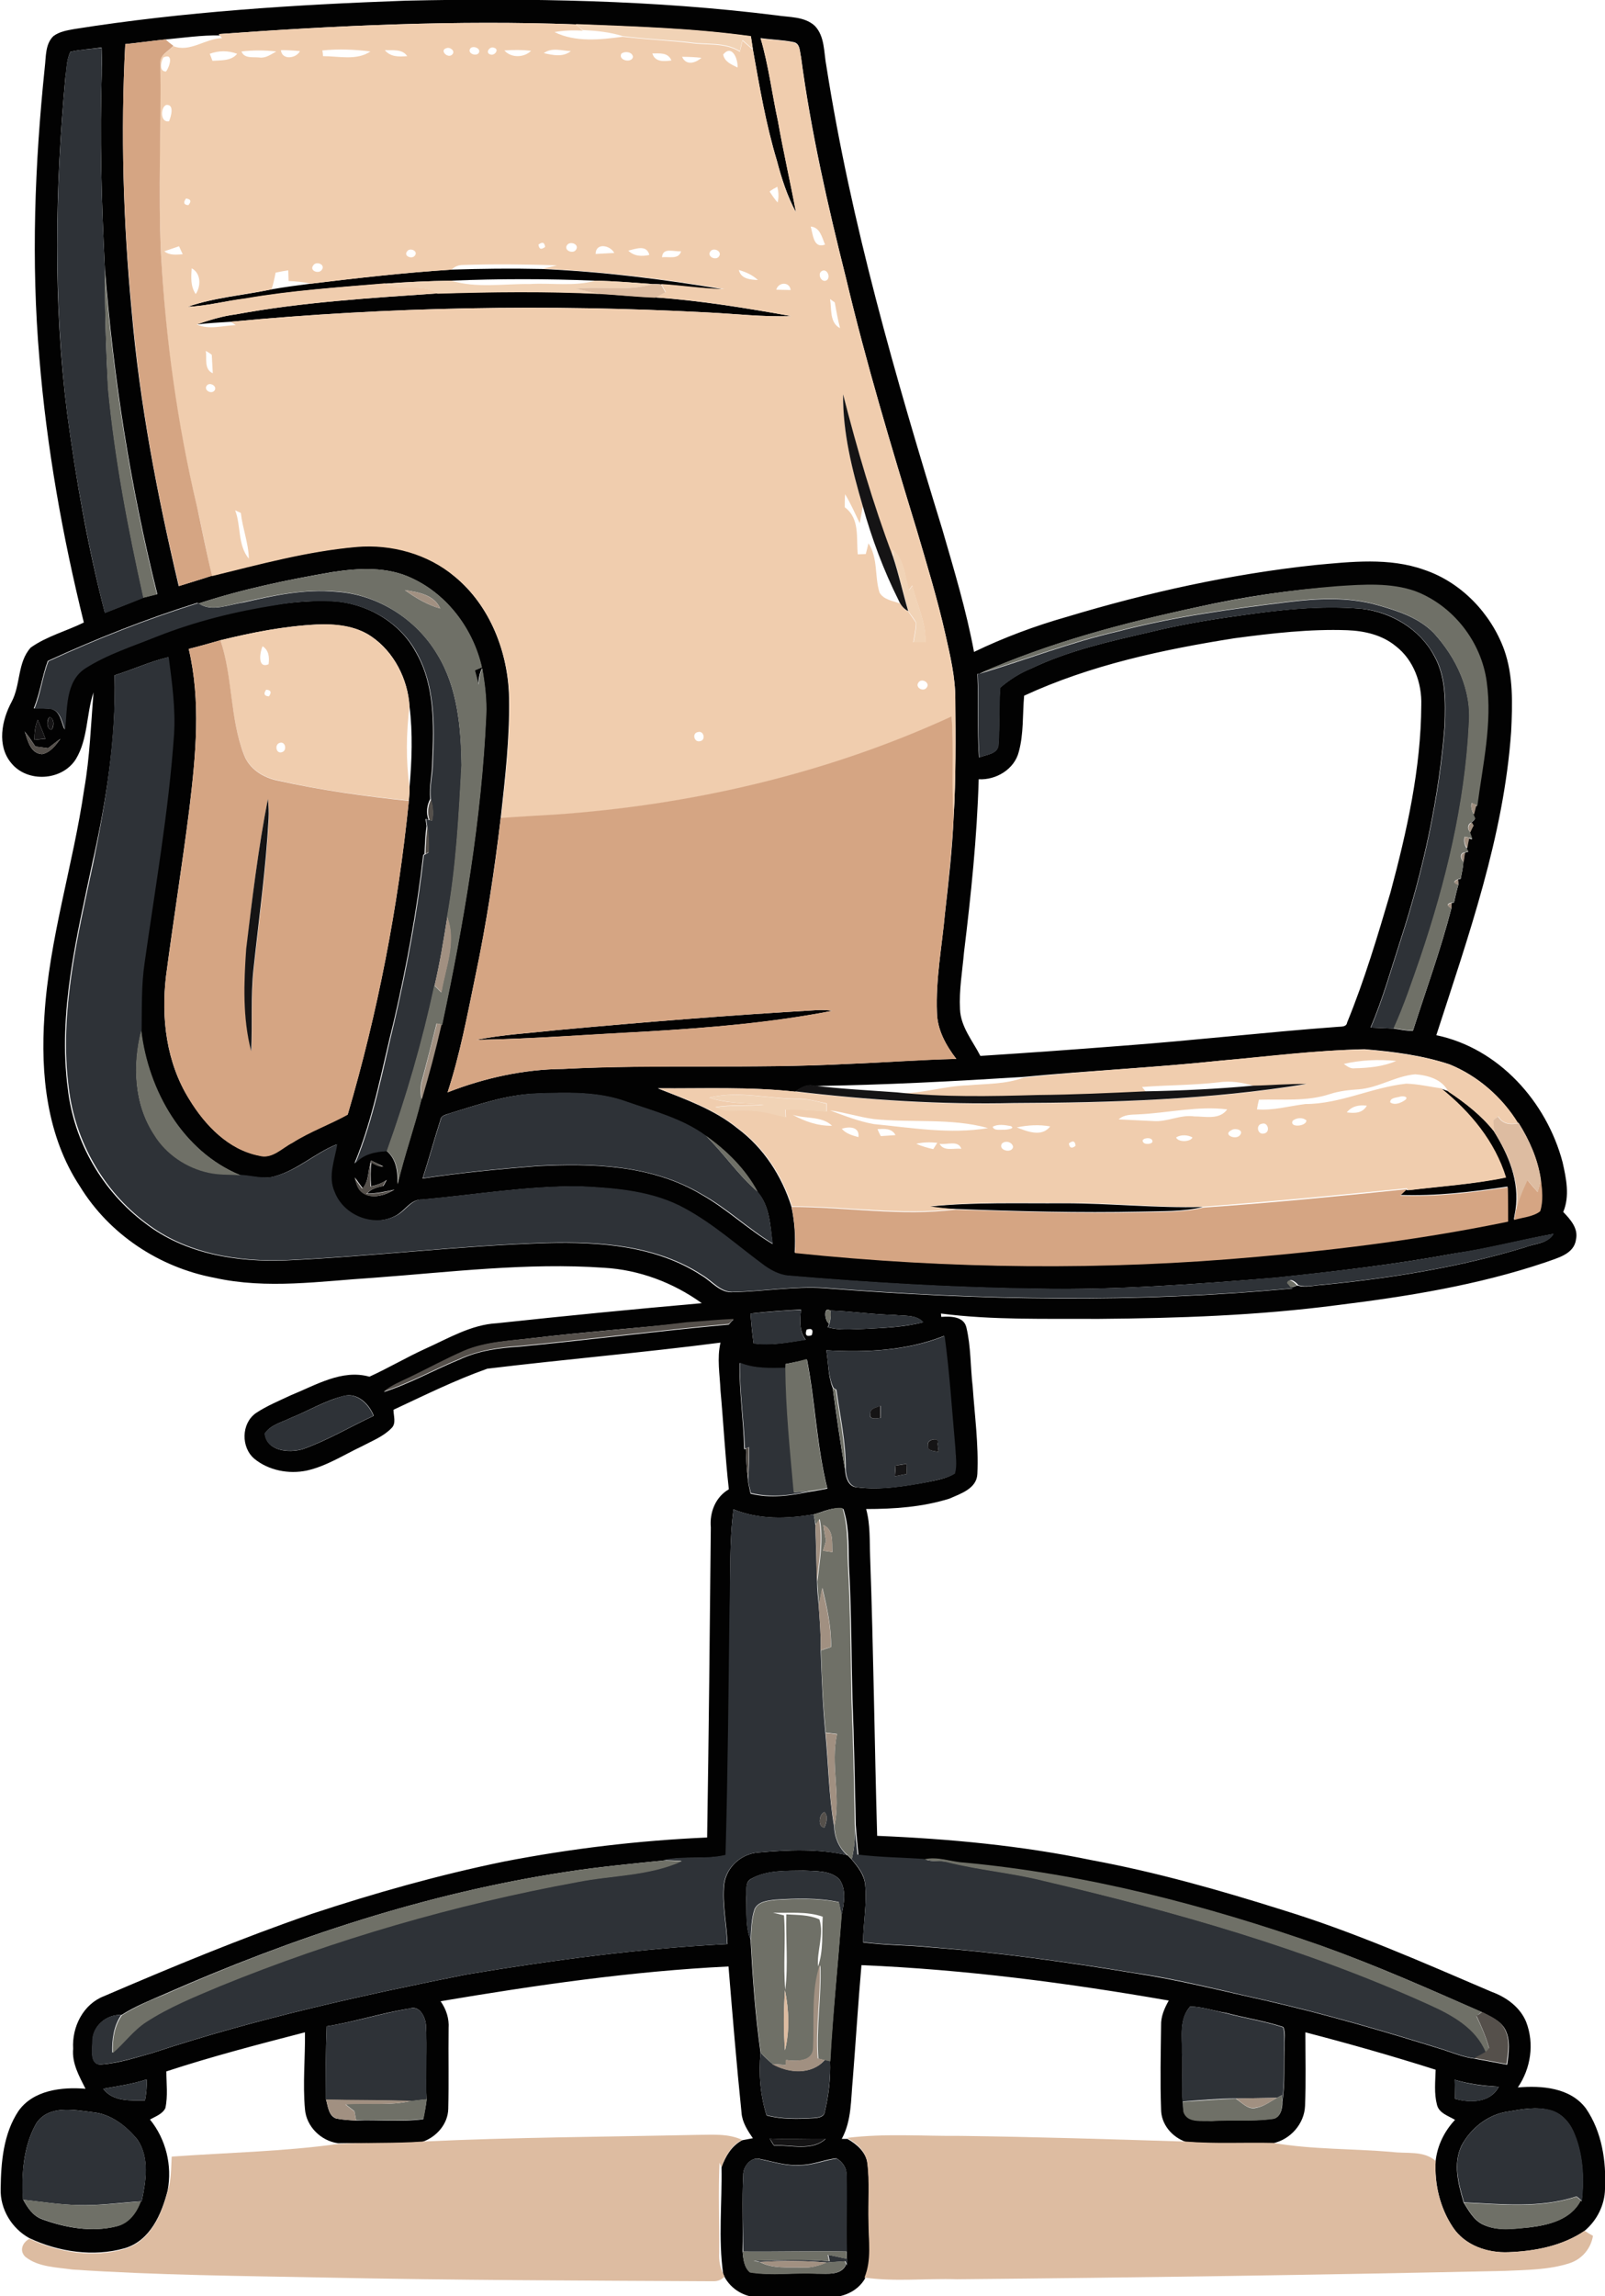 <?xml version="1.0" encoding="utf-8"?>
<!-- Generator: Adobe Illustrator 19.2.0, SVG Export Plug-In . SVG Version: 6.00 Build 0)  -->
<svg version="1.1" id="Layer_1" xmlns="http://www.w3.org/2000/svg" xmlns:xlink="http://www.w3.org/1999/xlink" x="0px" y="0px"
	 viewBox="0 0 480.5 687.2" enable-background="new 0 0 480.5 687.2" xml:space="preserve">
<g>
	<g>
		<path fill="#020202" d="M22.2,8.7c32.8-5.2,66.1-7.3,99.3-8.5c37-0.8,74.2-0.2,111,4.4c3.8,0.6,8.3,0.3,11.4,3.1
			c3.1,3.2,2.7,8,3.5,12.1c7.4,47.1,20.7,93.1,34.7,138.6c3.5,12.1,7.2,24.3,9.5,36.7c8.9-4.3,18.3-7.8,27.8-10.5
			c24.2-7.3,49.1-12.8,74.3-15.5c10.8-1,22.2-2.3,32.6,1.4c11.1,3.7,20,13,24,23.9c2.8,7.9,2.5,16.4,2.1,24.6
			c-2.2,31.3-12.8,61.1-22.4,90.8c18.7,3.9,33,19.9,37.8,38c1.1,4.9,2.2,10.1,0.2,14.9c2.1,2.2,4.6,4.9,3.8,8.3
			c-0.6,4.4-5.7,5.5-9.2,6.8c-20.2,6.8-41.3,10.2-62.4,12.8c-23.7,3.1-47.6,3.9-71.5,4.1c-15.7-0.1-31.4,0.4-47-1.6
			c0,0.2,0.1,0.7,0.1,1c2.7-0.2,6.7-0.2,7.5,3.1c1.4,5.8,1.2,11.9,1.9,17.8c0.6,8.7,1.8,17.3,1.4,26.1c-0.2,4.4-5,5.9-8.4,7.4
			c-8,2.5-16.5,3.1-24.9,3.1c1.3,4.7,1,9.6,1.2,14.4c1,27.8,1.3,55.6,2.1,83.4c21.6,0.9,43.1,2.9,64.3,7.3
			c19.4,3.6,38.4,9,57.1,14.9c21.5,6.6,42,15.7,62.6,24.5c4.4,1.6,8.5,4.6,10.3,9c2.5,6.5,1.4,13.9-2.5,19.6
			c7.1-0.6,15.7,0,20.4,6.3c4.8,7,6.1,15.8,5.7,24.1c-0.1,4.8-2.4,9.4-6.1,12.5c-6.6,4.5-14.8,6.1-22.7,6.4
			c-6.3,0.3-13.1-2-16.7-7.4c-3.9-5.8-5.6-13-5.2-19.9c0.5-4.6,2.6-8.9,5.8-12.3c-2-1.2-4.8-2-5.4-4.5c-0.9-3.4-0.5-7-0.4-10.5
			c-12.9-4.1-25.9-7.8-39-11.2c0,7.3,0.2,14.7-0.1,22c-0.2,5.4-4.4,10.1-9.6,11.2c-8.7-0.1-17.4,0.3-26.1-0.4
			c-4.2-1.5-7.4-5.3-7.4-9.8c-0.3-8.3-0.1-16.6,0-25c-0.1-2.7,1-5.2,2.3-7.5c-30.4-5.3-61.1-9.3-92-10.6c-1,11.4-1.7,22.8-2.6,34.2
			c-0.6,6-0.3,12.3-3.3,17.8c0.4,0,1.3,0,1.7,0c2.8,1.6,5.5,3.9,6,7.3c0.8,6,0.2,12,0.4,18c0,5.5,1,11.3-1.2,16.6
			c-2.3,3.9-6.9,5.7-11.2,5.5c-6.7-0.1-13.3,0-20,0c-4.4,0.2-8.7-2.2-10.8-6.1l-0.4-0.9c-1.5-10.5-0.3-21.3-0.5-31.9
			c1.2-3.3,3-6.4,6.2-8.1c1.1-0.2,2.1-0.4,3.2-0.6c-1.6-2.3-3.2-4.8-3.4-7.6c-1.5-14.6-2.7-29.2-3.9-43.8
			c-28.9,1.4-57.7,5.6-86.2,10.4c1.7,2.4,2.6,5.2,2.4,8.1c-0.1,8,0.1,16-0.1,24.1c-0.1,4.6-3.6,8.5-7.8,9.9
			c-8.4,0.7-16.8,0.2-25.2,0.4c-5.1-0.7-9.5-5-9.9-10.2c-0.7-7.7,0.1-15.4,0-23c-13.9,3.6-27.8,7.2-41.5,11.7c0,3.6,0.5,7.4-0.3,11
			c-0.9,1.8-3,2.5-4.6,3.4c4.8,5.9,6.7,13.8,5.3,21.2c-1.8,7.1-5.2,15-12.8,17.3c-9.4,2.7-19.9,1.1-28.6-3
			c-5.3-2.9-8.8-8.7-8.6-14.8c0.1-7.9,0.8-16.4,5.3-23.2c4.4-6.3,13-7.3,20.1-6.7c-1.9-3.8-4.1-7.6-3.7-12c-0.4-6.5,3-13.3,9.2-15.7
			c20.5-8.8,41.2-17.4,62.4-24.7c18.8-6.2,37.9-11.6,57.4-15.6c20.1-3.9,40.4-6.3,60.8-7.2c0.5-31,0.8-61.9,1.1-92.8
			c-0.4-4.5,1.4-9.1,5.4-11.4c-1.1-9.8-1.6-19.7-2.5-29.6c-0.2-4.8-1.1-9.6,0-14.3c-23.2,3-46.6,5-69.8,7.8
			c-9.6,3.4-18.9,8-28.1,12.3c0,1.8,0.9,4.1-0.6,5.5c-2.4,2.5-5.8,3.8-8.8,5.4c-5.5,2.6-10.7,6-16.6,7.3c-5.3,1.1-11.3,0-15.6-3.5
			c-4.1-3.4-4-10.6,0.4-13.7c3.3-2.2,7-3.7,10.6-5.4c7.4-3,15.2-7.8,23.4-5.5c5.7-2.6,11.1-5.8,16.8-8.4c6.9-3.1,13.7-7.2,21.4-7.6
			c20.4-2.2,40.9-4.2,61.3-6c-8.6-6.2-18.8-10-29.3-10.6c-23-1.6-46,1.3-69,3c-15.8,1-31.9,3.5-47.6,0c-16.5-3.1-31.5-13-40.3-27.4
			c-9.9-15-11.8-33.5-10.6-51c1.4-23,8.6-45.1,11.9-67.8c1.7-9.6,2-19.3,2.8-29c-2.2,6.5-1.6,13.9-5.3,20
			c-4.1,6.5-14.5,7.1-19.3,1.2c-4.4-5.2-2.9-12.9,0.1-18.4c2.7-5.1,1.7-11.8,5.7-16.2c4.8-3.4,10.6-4.9,15.9-7.5
			c-6.4-25.9-11.1-52.3-13.3-79c-2.5-29-1.4-58.2,1.6-87.1c0.4-3.2,0.1-7,2.6-9.4C17.9,9.4,20.1,9.1,22.2,8.7z M65.5,10.2l0.3,0.4
			c-5.4-0.1-10.8,0.7-16.2,1.2c-4,0.4-8.1,1-12.1,1.4c-1.4,26.6-0.6,53.3,1.9,79.8c2.4,27.8,7.7,55.3,14.1,82.4c3.3-1,6.6-2,9.9-3.1
			c14.2-3.5,28.5-7.4,43.2-8.7c10.5-1,21.4,2,29.5,8.9c10.7,8.8,16.1,22.9,16.3,36.5c0.2,12-1.2,23.9-2.5,35.8
			c-1.9,15.9-4.3,31.8-7.6,47.4c-2.4,11.6-4.6,23.4-8.3,34.7c11-4.3,22.8-6.9,34.6-7c28.3-1.5,56.7,0,85.1-1.5
			c10.9-0.4,21.7-1.3,32.6-1.5c-3.1-4-5.7-8.7-5.8-13.9c-0.4-9.9,1.5-19.7,2.4-29.6c1.1-9.6,2.2-19.2,2.6-28.9
			c0.7-11.8,0.6-23.6,0.5-35.4c0-6.5-1.5-12.8-2.9-19c-2.4-10.7-5.6-21.2-8.7-31.7c-7.6-24.9-15.1-49.8-21.1-75.1
			c-5.5-21.9-10.5-43.9-13.5-66.3c-0.4-1.6-0.2-4-2.2-4.4c-3.3-0.7-6.6-0.7-9.9-1.2c2.4,8.1,3.4,16.6,5.2,24.8
			c1.6,9.1,3.7,18.2,5.4,27.3c-2.6-4.8-4.3-10.1-5.7-15.4c-3.3-10.9-5.2-22.1-7.2-33.3c-0.2-1.3-0.4-2.6-0.6-3.9
			c-17.3-2.4-34.9-2.9-52.4-3.6C136.8,6,101.1,7.6,65.5,10.2z M21.1,15.5c-1.2,2.3-1.1,5-1.5,7.4c-3.1,33.5-3.7,67.4,0.5,100.8
			c2.7,20.1,6.2,40.1,11.3,59.7c3.8-1.5,7.7-3,11.6-4.6c1.4-0.3,2.7-0.7,4.1-1c-8-31.9-13.1-64.5-15.7-97.3
			c-1-19.8-1.6-39.7-0.9-59.6c0.1-2.2,0-4.5-0.1-6.7C27.3,14.7,24.1,14.8,21.1,15.5z M59.5,180.6l-0.4-0.2
			c-15.3,4.8-30.2,10.7-44.8,17.4c-1.7,4.6-2.3,9.6-4.2,14.2c1.8,0,3.6-0.1,5.4,0.2c2.6,0.8,2.8,3.9,3.8,6.1
			c0.8-6.3,0.1-14.6,6.1-18.4c6.6-4.2,14.2-6.5,21.4-9.5c11.5-4.6,23.5-7.6,35.6-9.4c5.6-0.9,11.3-1.3,17-1.1
			c10.1,0.5,20.1,6.1,25,15.1c5.8,9.9,5.5,21.9,5,33c0,3.7-1,7.4-0.6,11.1c-1,1.8-1.3,4.3-0.5,6.2l-0.9-0.2c0.1,0.5,0.2,1.5,0.3,2.1
			c-0.4,2.8-0.5,5.6-0.6,8.4l-0.4,0.2c-1.9,16.8-5,33.4-8.8,49.8c-3.6,14.3-6.1,28.9-11.8,42.6c2.4-2.9,6-3.7,9.6-3.8
			c3,2.5,3.4,6.3,3.3,10c2-8.6,5-16.9,7.1-25.4c2.2-7.4,4.2-14.8,5.9-22.4l0.3,0.1c6.5-30.5,11.8-61.4,13.2-92.7
			c0.2-4.7-0.4-9.4-1.2-14c-0.8,1.5-1,3.2-1.1,4.9c-0.4-1.4-0.8-2.9-1.1-4.3c0.5-0.2,1.6-0.7,2.1-0.9c-2.6-11.3-10.1-21.6-20.8-26.6
			c-7.4-3.6-16-3.1-23.9-1.9C86.1,173.5,72.6,176.3,59.5,180.6z M358.4,181.7c-22.2,4.8-44.3,10.6-65.1,19.9l-0.7,0.1
			c0.4,8.3-0.1,16.7,0.5,25c2.1-0.9,5.9-1,5.8-4.1c0.4-5.6,0.1-11.2,0.5-16.8c2.8-2.4,5.9-4.4,9.4-5.8c11.3-5.4,23.6-8.1,35.7-10.9
			c8.6-2.1,17.3-3.6,26.1-4.8c12.3-1.8,24.7-3.2,37.1-2.1c8.8,1,17.4,6.1,21.6,14c3.6,6.3,3.4,13.8,3.2,20.8
			c-1.7,21.7-6.4,43.2-13.1,63.9c-2.9,8.9-5.4,18-9.1,26.6c2.3,0.1,4.6,0.2,6.9,0.3c1.9,0.3,3.8,0.7,5.8,0.7
			c3.9-12.2,8.3-24.2,11.5-36.6c0-0.4,0.1-1.3,0.1-1.7l0.7-0.1c0.4-1.8,0.8-3.6,1.3-5.3c0-0.4-0.1-1.2-0.1-1.6l0.8-0.2
			c0.3-1.7,0.7-3.3,0.8-5c0.1-0.7,0.3-2.1,0.4-2.8l1.1-0.3l-0.5-0.9c0.1-0.8,0.5-2.4,0.6-3.1l1,0.3c-0.2-0.5-0.5-1.5-0.7-2
			c0.2-0.5,0.7-1.5,0.9-2l-0.5-0.9c0.3-0.3,0.9-0.8,1.1-1.1l-0.5-1.2c0.2-0.7,0.5-2.2,0.7-2.9l0.4,0.2c1.6-12.3,4.5-24.6,2.8-37
			c-1.5-12-10.1-22.8-21.4-27.2c-7.4-2.6-15.5-2.1-23.2-1.5C386.4,176.5,372.3,178.6,358.4,181.7z M66,191.6
			c-3.1,0.9-6.3,1.8-9.5,2.6c3.7,15.7,2.1,31.9,0.2,47.7c-2.1,16.7-4.8,33.4-7,50.2c-1.5,12.6,0.1,26,7,36.9
			c4.7,7.7,11.7,15.1,20.9,16.8c3.9,1.1,6.8-2.3,10-3.9c5.2-3.4,11.1-5.4,16.5-8.4c9-30.6,15.1-62.1,18.3-93.9
			c0.1-1.4,0.2-2.7,0.2-4c0.7-8,1-16.2,0-24.2c-0.5-8.1-4.6-16.3-11.4-20.9c-4.8-3.3-10.9-3.8-16.5-3.6
			C84.9,187.4,75.4,189.3,66,191.6z M369.6,191c-21.5,3.4-43.1,8-63,17.2c-0.5,5.6-0.1,11.4-1.6,16.8c-1.3,5.2-6.8,8.5-12,8.2
			c-0.5,17.3-2.3,34.6-4.4,51.8c-0.5,5.7-1.5,11.3-1.2,17c0.2,5.3,3.8,9.5,6.1,14c14-0.9,28-1.9,42-3c21.7-1.6,43.3-4.1,65-5.7
			c1-0.1,2.6,0.1,2.8-1.3c5.2-12.7,9.1-25.8,13-39c4.9-18.3,9.1-37,9.2-56c0.2-6.6-2.3-13.5-7.6-17.6c-4.1-3.4-9.4-4.6-14.6-4.8
			C392.2,188.2,380.9,189.5,369.6,191z M34.3,202.1c0.5,18.9-2.5,37.6-6.6,55.9c-4.7,22.2-10.4,44.9-7.4,67.8
			c1.8,15.9,10.4,30.8,23.2,40.3c11.9,9.2,27.5,11.7,42.2,11.1c26-1.2,52-4.4,78-5.2c15.8-0.4,32.7,0.8,46.3,9.7
			c3.1,1.8,5.6,5.4,9.6,5c9.1-0.2,18.1-1.8,27.1-1.2c46.6,3.7,93.6,4.5,140.2,0.1l-0.4-0.3c0.5-0.1,1.4-0.4,1.9-0.6
			c2.5,0.8,5.3-0.1,7.9-0.2c20.4-2,40.9-5.3,60.5-11.3c2.7-1.1,6.6-1,8.1-3.9c-9.8,1.8-19.4,4.4-29.3,5.8
			c-17.8,3.3-35.8,5.4-53.9,7.3c-23.6,1.9-47.3,3.7-71.1,3.3c-25.1-0.3-50.1-1.8-75.1-3.9c-2.5-0.3-4.8-1.5-6.8-2.9
			c-7.9-5.8-15.1-12.4-23.8-17.1c-9.5-5.3-20.7-6.2-31.4-6.7c-15.8-0.2-31.4,2.5-47.1,3.9c-3.5-0.2-5.2,3.5-8.1,4.9
			c-6.7,3.5-15.8,0-18.4-7.1c-2.1-4.7,0-9.6,0.8-14.3c-6.4,2.6-11.6,7.6-18.3,9.5c-3.5,1.1-7-0.1-10.5-0.3
			c-17.3-7.1-27.7-25.4-29.7-43.4c0.1-6.7-0.1-13.5,0.9-20.1c3.2-22.7,7.2-45.3,8.8-68.2c0.5-7.8-0.6-15.6-1.6-23.3
			C44.9,198,39.7,200.4,34.3,202.1z M14.8,214.6c-0.9,0.9-0.9,3.6,0.6,3.8C16.3,217.5,16.3,214.9,14.8,214.6z M10.3,221.4
			c0.8-0.1,2.5-0.2,3.3-0.3c-0.7-1.9-1.5-3.8-2.3-5.7C10.5,217.3,10.3,219.3,10.3,221.4z M7.4,218.9c0.9,2.7,1.7,6.6,5.2,6.8
			c2.5-0.5,4.1-2.7,5.5-4.6c-1.3,0.9-2.5,1.9-3.7,2.8c-1.3-0.2-2.5-0.3-3.8-0.5C9.6,221.9,8.5,220.3,7.4,218.9z M365.6,317.4
			c-19.8,2.1-39.6,3-59.4,4.9c-20.8,1.3-41.5,2.4-62.4,2.7c-2.1-0.7-4,0.6-5.8,1.7c-13.6-1.5-27.4-0.9-41.1-1
			c8.3,3.3,16.9,6.3,23.9,12c7.8,5.8,13.2,14.2,16.1,23.3c1,4.5,1.3,9.2,1,13.8c46.1,4.9,92.6,5.4,138.7,1.1
			c25.1-2.1,50.1-5.4,74.8-10.5c0-3.4,0-6.9-0.1-10.3c-10.6,1.6-21.4,2.9-32.2,2.5c0.4-0.4,1.2-1.3,1.6-1.7c0.2,0.1,0.5,0.3,0.7,0.3
			c9.7-1.2,19.5-1.8,29.1-3.8c-3.3-10.8-10.7-19.7-19.4-26.7c0.6,0.2,1.8,0.6,2.3,0.8c5.1,3.4,10,7.2,13.8,12
			c4.4,7,7.8,15.1,6.5,23.6c-0.1,0.7-0.4,2.1-0.5,2.8c2.6-0.8,5.6-0.9,7.8-2.6c0.9-3.1,0.6-6.5,0.2-9.6c-0.9-6-3.4-11.6-6.6-16.7
			l-0.3,0c-4.7-7.8-12-14.1-20.4-17.5c-8.2-2.7-16.8-3.8-25.4-4.5C394.2,314.3,379.9,316.2,365.6,317.4z M134.6,333.2
			c-0.9,0.4-2.5,0.5-2.7,1.8c-1.9,5.9-3.5,11.8-5.4,17.7c11.3-1.7,22.7-2.8,34.1-3.7c16.7-0.9,34.6-0.4,49.4,8.5
			c7.6,4.3,13.9,10.4,21.3,14.8c-0.7-5.3-0.8-11.4-4.5-15.5c-3.7-6.9-9.4-12.6-15.8-17c-6.9-5-15.4-7.2-23.4-10
			c-8.7-3.2-18.1-2.8-27.2-2.5C151.6,327.6,143.1,330.6,134.6,333.2z M111.1,347.3c-1,2.7-0.5,6-2.5,8.3c-0.6-0.8-1.8-2.4-2.4-3.3
			c0.6,1.4,0.8,3,1.9,4.1c2.6,2.8,7.1,1.4,10-0.4c-2.7,0.6-5.5,1.2-8.2,1.2c1.2-1.5,3.1-1.9,4.9-2.3c0.3-0.6,0.7-1.2,1-1.8
			c-1.4,1-3,1.6-4.7,1.9c-0.2-2.4-0.2-4.8,0.1-7.2c1.1,0.5,2.3,1.3,3.6,1.3C113.5,348.5,112.3,347.9,111.1,347.3z M224.7,393.1
			c0.2,3,0.5,6,0.9,8.9c5.2,0.8,10.4-0.3,15.6-1.1c-2-2.6-1.7-5.9-1.4-9C234.7,392.2,229.7,392.5,224.7,393.1z M248.2,396.1
			l-0.4,1.1c3.5,1,7.2,0.6,10.8,0.5c6-0.3,12-0.5,17.8-2c-2.2-2.4-5.9-1.8-8.8-2.2c-6.4-0.1-12.7-1.1-19.1-1.3
			C246.5,390.7,246.8,395.4,248.2,396.1z M159.9,400.4c-7.1,0.9-14.4,1.1-21,4c-5.5,2.4-10.8,5.3-16.2,7.9c-2.7,1.3-5.5,2.3-7.8,4.3
			c7.8-2.5,15-6.6,22.6-9.7c5.7-2.7,11.9-3.5,18.1-3.9c20.9-2,41.7-4.7,62.6-6.6c0.3-0.4,1-1.2,1.4-1.5c-4.7,0.2-9.4,0.7-14.1,1
			C190.4,397.5,175.1,398.6,159.9,400.4z M241.5,397.9c-0.6,1.6-0.1,2.2,1.5,1.7C243.6,398,243.1,397.4,241.5,397.9z M247.4,404.1
			c0.6,3.7,0.5,7.8,1.9,11.3c1.1,8.1,2.2,16.3,3.7,24.4c0.1,2.1,0.9,5.2,3.5,5.3c7.1,0.9,14.3-0.3,21.3-1.6c2.7-0.6,5.5-1,7.9-2.5
			c0.8-2.6,0.3-5.3,0.1-7.9c-1-11.1-1.7-22.2-3.2-33.3C271.6,404.2,259.3,404.8,247.4,404.1z M235.2,408.2c0,0.3,0,0.9,0,1.2
			c-4.6,0.2-9.4,0.3-13.8-1.5c-0.1,8.6,1.2,17.2,1.4,25.8l0.5-0.1c0.1,3,0.2,6.1,0.6,9.1c0.1,1.4,0.5,2.8,0.8,4.3
			c5.9,1.5,12,0.6,17.9-0.6c1.7-0.2,3.4-0.6,5.1-0.9c-3.2-12.7-3.6-25.8-6.1-38.6C239.5,407.3,237.4,407.8,235.2,408.2z M86.9,424.4
			c-2.6,1.3-5.9,2-7.6,4.6c0.5,5.3,7.2,5.9,11.3,4.7c7.4-2.6,14.2-6.7,21.3-10c-1.4-3.6-5-7.1-9.1-5.9
			C97.2,419.2,92.2,422.3,86.9,424.4z M243.6,453.2c-8,1.4-16.4,1.6-24-1.5c-1.3,9.7-0.9,19.6-1,29.3c-0.3,24.7-0.4,49.5-1.2,74.2
			c-6.2,1.5-12.7,0.1-18.9,1.6c-9.7,1-19.4,1.9-29,3.4c-41.5,6.3-81.7,19.6-120.1,36.5c-4.4,1.9-8.9,3.7-13,6.3
			c-4.5-0.2-8.7,3.3-8.7,7.9c0,2.4-1,7.4,2.9,6.9c5.2-0.4,10.3-2.1,15.3-3.5c30.6-10.1,62.1-17.1,93.7-23.4
			c25.9-4.3,51.9-7.8,78.2-9.1c-0.2-6-1.6-11.9-1-17.9c0.7-5.1,5-9.1,10.2-9.5c8.9-0.8,18-1.2,26.7,0.8c0.3,0.3,1,1,1.3,1.3
			c1.8,2.2,3.7,4.5,4,7.5c0.6,5.8-0.6,11.5-0.6,17.3c6.7,0.9,13.5,0.8,20.3,1.5c20.4,1.5,40.7,4.4,60.9,7.7
			c13.2,2,26.2,5.3,39.3,8.2c18,4.1,35.8,9.3,53.4,14.8c3,1,6,2.2,9.2,2.6c3.2,0.6,6.4,1.2,9.7,1.8c0.5-3.5,1.1-7.4-0.6-10.6
			c-1.4-2.6-4.3-3.7-6.7-5c-15.9-7-31.8-14.1-48.2-19.9c-34.6-12.1-70.3-21.4-106.8-24.8c-4-0.2-7.9-2-11.8-1l-0.3-0.1
			c-6.6-0.4-13.3-0.5-19.8-1.3c-0.3-3-0.6-6.1-0.8-9.1c-0.3-12.6-0.5-25.2-1-37.8c-0.3-12.4-0.3-24.7-0.9-37
			c-0.5-6.6,0.3-13.4-1.8-19.7C249.3,450.8,246.4,452.5,243.6,453.2z M225,562.2c-2.2,1-1.3,3.8-1.6,5.7c0.2,4.2-0.3,8.6,1.3,12.6
			c0.6,11.3,1.4,22.6,3,33.8c-0.6,6.3-0.1,12.7,1.8,18.8c4.6,1.2,9.4,1.1,14.2,0.8c1.2-0.1,3-0.3,3.2-1.8c1.2-5,1.8-10.1,1.6-15.3
			c0.8-14.6,2.4-29.1,3.4-43.6c0.8-3.5,1.6-7.8-0.7-10.9c-2.8-2.6-7-2.3-10.6-2.5C235.4,559.9,229.7,559.6,225,562.2z M356.3,600.5
			c-3.3,3.7-2.4,9-2.4,13.6c0.3,6-0.4,12,0.5,17.9c1.2,3.4,5.5,2.5,8.3,2.7c6-0.4,12.1,0.2,18.1-0.6c2.5-0.1,3.2-3.1,3.1-5.1
			c0.9-5.6,0.4-11.4,0.7-17c-0.1-1.8,0.3-3.7-0.4-5.4c-5.6-1.8-11.4-2.7-17.1-4.2C363.4,601.8,359.9,600.5,356.3,600.5z M97.8,606.4
			c-0.3,7.3-0.3,14.6-0.2,21.9c0.6,2,0.7,4.8,3,5.7c2,0.4,4,0.5,5.9,0.6c6.8-0.3,13.5,0.5,20.2-0.4c0.4-2,0.8-3.9,1-5.9
			c-0.4-7.5,0.2-14.9-0.2-22.4c-0.2-2.4-2-5.9-4.9-4.8C114.2,602.4,106.1,605.1,97.8,606.4z M30.9,625.1c2.9,3.9,8.2,3.5,12.5,3.5
			c0.4-2.1,0.6-4.2,0.5-6.3C39.7,623.7,35.3,624.3,30.9,625.1z M435.5,622.4c0,1.9,0.1,3.8,0.1,5.7c4.6,1.3,10.6,1.2,13.1-3.6
			C444.2,624.2,439.8,623.7,435.5,622.4z M451.6,631.9c-6,0.8-11.2,4.9-14,10.1c-2.7,5.5-1,11.7,0.6,17.2c1.5,2.4,3,5.2,5.7,6.5
			c4.3,2.1,9.2,1.3,13.8,0.9c5.9-0.7,12.6-2.3,15.5-8.1l0.3,0.3c0.8-7.1,0.4-14.5-2.6-21.1c-1.3-2.9-3.8-5.5-7-6.2
			C459.9,630.4,455.7,631.2,451.6,631.9z M10.9,635.4c-3.9,6.8-4.5,15.1-4,22.8c1.3,2.4,2.9,4.9,5.6,5.9c7,2.6,14.9,4,22.2,2.2
			c3.7-0.9,6.1-4.1,7.3-7.5l0.4,0c1.3-6,2.4-13-1.2-18.4c-3.4-4.2-8-7.8-13.6-8.3C22.1,631.4,14.6,629.9,10.9,635.4z M230.4,640
			c0.3,0.5,0.9,1.6,1.3,2.1c5.1-0.2,11.4,1.8,15.5-2C241.6,640,236,640.2,230.4,640z M222.5,651c-0.4,7.6,0,15.2-0.2,22.7
			c0.2,2.2,0.4,4.8,2.3,6.3c6.6,1.1,13.3,0,20,0.4c3.1,0,7.4,0.7,8.8-2.9l0.2,0.5c-0.4-9.1,0-18.1-0.2-27.2c0.1-2.1-1.3-3.9-3-4.9
			c-3.7,0.4-7.1,2-10.9,2c-4.1,0.3-8-1-12-1.8C224.8,645.4,222.4,648.4,222.5,651z"/>
	</g>
	<path fill="#020202" d="M93,84.9c14-1.7,28-3.3,42.1-4.2c9-0.3,18.1-0.4,27.1-0.2c18.3,0.8,36.5,3.1,54.5,6.1
		c-6.3-0.1-12.6-1.1-18.9-1.5c-0.8-0.1-1.7-0.1-2.5-0.1c-5.7-0.4-11.5-0.9-17.2-1c-14.4-0.6-28.8-0.6-43.1,0
		c-6.7,0.1-13.3,0.4-19.9,0.9C101.2,86,87.2,87,73.4,89.4C67.6,90,62,91.6,56.2,91.8c8.1-2.8,16.7-3.4,25.1-5.2
		C85.2,85.9,89.1,85.4,93,84.9z"/>
	<path fill="#020202" d="M131,87.8c16.3-0.5,32.6-0.7,48.9,0.1c5.4,0.4,10.9,0.9,16.3,1.1c13.7,1,27.2,3.2,40.7,5.6
		c-8.4,0.3-16.8-0.7-25.2-1.1C164.1,91,116.4,91.8,69,96.3c-3.4,0.2-6.7,0.4-10.1,0.8c3.8-1.3,7.6-2.5,11.6-3
		C90.5,90.4,110.8,89.2,131,87.8z"/>
	<path fill="#020202" d="M166.5,308.3c26-2.4,52.1-4.5,78.1-6c1.5-0.1,3,0,4.6,0.2c-18.3,3.6-37,5.1-55.6,6.2c-17,0.9-34,2.2-51,2.5
		C150.5,309.6,158.5,309.2,166.5,308.3z"/>
	<path fill="#020202" d="M278.1,361.1c13.4-1.4,27-0.9,40.5-1c13.8,0,27.7,1.5,41.5,1.1c-6,1.5-12.3,1.2-18.4,1.4
		c-18.6,0.4-37.2-0.1-55.7-0.8C283.3,361.8,280.7,361.5,278.1,361.1z"/>
</g>
<g>
	<g>
		<path fill="#F0CDAE" d="M65.5,10.2c35.6-2.6,71.3-4.2,106.9-2.9c0.7,0.6,1.4,1.2,2.1,1.9c-2.8-0.2-5.7-0.1-8.5,0.4
			c6.3,3.1,13.6,2.3,20.4,1.4c6.8,0.8,13.7,1.1,20.5,1.9c4.9,0.7,10.2-0.2,14.6,2.6c0.3-1.1,0.5-2.2,0.8-3.3c1,0.9,2.1,1.8,3.1,2.7
			c2,11.2,3.9,22.4,7.2,33.3c1.4,5.3,3,10.6,5.7,15.4c-1.7-9.1-3.8-18.2-5.4-27.3c-1.8-8.3-2.8-16.7-5.2-24.8
			c3.3,0.5,6.7,0.5,9.9,1.2c2,0.5,1.8,2.8,2.2,4.4c2.9,22.4,8,44.4,13.5,66.3c6,25.3,13.5,50.2,21.1,75.1c3.1,10.5,6.3,21,8.7,31.7
			c1.4,6.3,2.9,12.6,2.9,19c0.1,11.8,0.2,23.6-0.5,35.4c-0.8-10,0-20.1-0.6-30.1c-37.4,17.2-78.2,26.6-119.2,29.4
			c-5.2,0.4-10.5,0.6-15.7,1c1.3-11.9,2.7-23.8,2.5-35.8c-0.3-13.6-5.6-27.7-16.3-36.5c-8.1-6.8-19-9.8-29.5-8.9
			c-14.7,1.3-28.9,5.2-43.2,8.7c-1.7-6.8-2.9-13.8-4.5-20.6c-6-24.8-9.5-50.2-10.8-75.6c-0.9-19.1,0-38.1-0.2-57.2
			c-0.3-2.5,2.4-3.6,3.9-5.2c4.9,2,9.6-2.3,14.6-2.4c-0.2-0.2-0.5-0.5-0.6-0.7L65.5,10.2z M133.7,14.4c-2.3,0.6,0.4,3.3,1.7,1.9
			C136.4,15.3,134.8,14,133.7,14.4z M140.8,14.5c-1,1.4,1.6,2.5,2.5,1.4C144.2,14.5,141.6,13.5,140.8,14.5z M147.9,14.3
			c-1.2-0.6-2.8,1.5-1.1,2C148.1,16.8,149.6,14.7,147.9,14.3z M62.8,16.1c0.2,0.5,0.6,1.5,0.8,2.1c2.6-0.2,5.6,0.1,7.4-2.1
			C68.3,15.1,65.5,15.1,62.8,16.1z M72.3,15.4c0.8,2.2,3.5,1.6,5.3,1.8c1.9,0.3,3.5-0.9,5.1-1.8C79.2,15,75.7,15,72.3,15.4z
			 M84.1,15c0.3,3.1,4.6,2.5,5.7,0.3C87.9,15.1,86,15,84.1,15z M96.5,15.1c0.1,0.4,0.2,1.3,0.2,1.7c4.7,0,10.1,1.4,14.2-1.4
			C106.1,14.8,101.3,14.6,96.5,15.1z M115.2,15c1.7,2.1,4.3,2,6.7,1.8C120.5,14.6,117.5,15.1,115.2,15z M151,15.1
			c2,2.3,5.9,2.2,8,0.1C156.4,14.9,153.7,14.9,151,15.1z M162.8,15.9c2.7,0.6,5.7,1.3,8.1-0.6C168.3,15.2,165.2,14.1,162.8,15.9z
			 M216.5,16.3c0.4,2.2,2.5,3,4.3,3.9C221,17.8,219.2,13.1,216.5,16.3z M186,16.1c-1,2,3.2,2.9,3.5,0.9
			C189.3,15.5,187,15.2,186,16.1z M195.3,16c0.8,2.6,3.4,2.4,5.7,2.1C200,15.6,197.4,16,195.3,16z M48.9,17.2
			c-0.7,1.2-1.4,4.2,0.8,4.2C50.8,20,52.1,15.7,48.9,17.2z M204.2,17c1.2,2.7,4,1.9,5.8,0.3C208.1,17.1,206.1,17,204.2,17z
			 M49.8,31.4c-1.8,0.6-1.9,5.4,0.8,4.9C51.2,34.9,52.3,31.2,49.8,31.4z M226.8,45.1 M230.4,57.3c0.7,1.1,1.5,2.3,2.4,3.3
			c0.4-1.6,0.3-3.2-0.1-4.7C232.1,56.2,230.9,56.9,230.4,57.3z M55.7,59.4c-0.9,1.2-0.7,1.9,0.7,2C57.4,60.2,57.1,59.6,55.7,59.4z
			 M242.7,67.8c0.7,2.3,0.8,6.7,4.3,5.4C246.1,71.1,245.5,68,242.7,67.8z M161.2,73.2c0.2,1.4,0.8,1.6,2,0.7
			C163,72.5,162.4,72.3,161.2,73.2z M169.8,73.3c-1.2,1.6,1.7,2.8,2.6,1.5C173.6,73.2,170.8,72,169.8,73.3z M49.2,75.2
			c1.6,1.3,3.6,1,5.5,0.9c-0.3-0.6-0.8-1.8-1.1-2.4C52.1,74.2,50.7,74.7,49.2,75.2z M178.3,76c1.9-0.1,3.7-0.2,5.6-0.3
			C182.7,73.4,178.4,72.5,178.3,76z M188.1,75c1.7,1.7,4,1.8,6.3,1.3C193.6,73.1,190.3,74.5,188.1,75z M121.9,75.2
			c-1.2,1.4,1.4,2.5,2.3,1.3C125.3,75.1,122.7,74,121.9,75.2z M198.2,77c1.9-0.3,5,0.8,5.7-1.8C201.8,75.4,198.4,73.9,198.2,77z
			 M212.7,75.2c-1.2,1.5,1.5,2.9,2.5,1.6C216.4,75.3,213.7,73.9,212.7,75.2z M93.8,79.4c-1.3,1.6,1.6,2.7,2.5,1.4
			C97.6,79.2,94.7,78,93.8,79.4z M135.2,80.7c-14.1,0.9-28.1,2.5-42.1,4.2c-2.2-0.5-4.4-0.7-6.7-0.8c0-0.8-0.1-2.4-0.1-3.2
			c-1.3,0.2-2.5,0.4-3.8,0.7c-0.3,1.7-0.7,3.4-1.2,5c-8.4,1.7-17,2.4-25.1,5.2c5.8-0.2,11.5-1.8,17.2-2.5
			c13.8-2.4,27.8-3.3,41.8-4.5c4.8,2.7,11-0.3,15.8,3c-20.2,1.4-40.5,2.6-60.5,6.3c-4,0.5-7.8,1.7-11.6,3c3.7,1.7,7.8,0.3,11.7,0.2
			c-0.4-0.3-1.2-0.8-1.6-1c47.4-4.5,95.1-5.3,142.7-2.8c8.4,0.4,16.8,1.4,25.2,1.1c-13.5-2.4-27.1-4.7-40.7-5.6c1-0.5,2.1-1,3.1-1.6
			c-0.3-0.6-1-1.8-1.3-2.4c6.3,0.4,12.6,1.4,18.9,1.5c-18.1-3-36.3-5.3-54.5-6.1c1.4-0.3,2.9-0.6,4.3-1c-9.4-0.3-18.7-0.4-28.1-0.1
			C137.2,79.3,136.1,79.8,135.2,80.7z M57.4,80.3c-0.2,2.6-0.4,5.4,1.2,7.7C60.2,85.6,60.2,81.8,57.4,80.3z M221.2,80.8
			c0.6,2.7,3.5,2.9,5.7,3C225.3,82.3,223.3,81.4,221.2,80.8z M245.9,81.2c-1.3,1,0.2,3.7,1.7,2.6C248.8,82.7,247.4,80.1,245.9,81.2z
			 M232.4,86.7c1.4,0,2.9,0.1,4.3,0.1C236.4,84.2,233,84.4,232.4,86.7z M248.5,89.5c0.5,2.9-0.2,7.1,3,8.7c-0.7-2.5-1.1-5.1-1.6-7.7
			C249.5,90.2,248.8,89.7,248.5,89.5z M61.6,105c0.4,2.3-0.6,5.5,2.1,6.7c-0.1-1.8-0.2-3.7-0.3-5.5C63,105.8,62.1,105.3,61.6,105z
			 M61.9,115.4c-1,1.3,1.3,2.7,2.3,1.5C65.2,115.6,62.8,114.2,61.9,115.4z M252.4,118c-0.1,11.4,2.7,22.6,5.9,33.5
			c-0.3,1.7-0.6,3.4-0.9,5.1c-1.4-2.9-2.7-5.9-4.4-8.7c-0.1,1.3-0.1,2.6-0.1,3.9c4.6,3.4,3.4,9.2,3.9,14.1c0.6,0,1.8-0.1,2.4-0.1
			c0.2-0.8,0.6-2.4,0.8-3.2c2.9,4.4,1.8,9.9,3.3,14.7c1.2,2.2,4,2.5,6.1,3.3l-0.4-0.9c0.6,1.4,1.6,2.6,2.9,3.3
			c0.7,1.1,1.6,2.2,2.3,3.4c0,1.9-0.5,3.8-0.8,5.8c0.9,0,2.7,0,3.6,0c0.3-5.9-2.6-11.3-3.9-17c-0.3,0.4-0.8,1.1-1,1.4
			c-1.3-4-1.3-9.1-4.8-12l-0.1,1.9C261.3,150.7,256.5,134.4,252.4,118z M70.4,152.7c1.8,4.7,0.7,10.4,4.1,14.5
			c-0.1-4.7-1.9-9.1-2.4-13.7C71.6,153.3,70.8,152.9,70.4,152.7z M275,204.2c-1.2,1.5,1.4,3,2.4,1.6
			C278.6,204.4,276,202.8,275,204.2z M208.9,219.1c-1.8,0.3-1.1,3.2,0.7,2.7C211.4,221.5,210.7,218.5,208.9,219.1z"/>
	</g>
	<g>
		<path fill="#F0CDAE" d="M66,191.6c9.4-2.3,19-4.2,28.7-4.7c5.7-0.3,11.7,0.3,16.5,3.6c6.8,4.7,10.9,12.8,11.4,20.9
			c-1,8-1.1,16.2,0,24.2c0.1,1.3-0.1,2.7-0.2,4c-13.2-1.4-26.4-3.1-39.3-6.1c-4.4-0.9-8.5-3.5-10.1-7.8
			C68.8,214.8,69.6,202.7,66,191.6z M78.6,193.4c-0.8,1.8-1.6,6.8,1.8,5.4C80.7,196.7,80.5,194.6,78.6,193.4z M79.7,206.4
			c-0.9,1.2-0.6,1.9,0.8,2C81.4,207.2,81.1,206.5,79.7,206.4z M83.8,222.3c-1.7,0.4-1.2,3.4,0.6,2.8C86,224.7,85.5,221.8,83.8,222.3
			z"/>
	</g>
	<g>
		<path fill="#F0CDAE" d="M365.6,317.4c14.4-1.3,28.7-3.2,43.1-3.3c8.5,0.7,17.2,1.8,25.4,4.5c8.4,3.5,15.7,9.8,20.4,17.5
			c-2.4,0.5-4.7,0.2-5.9-2c-0.5,0.4-0.9,0.7-1.4,1c0.1,1.2,0.1,2.4,0.2,3.6c-3.8-4.8-8.7-8.6-13.8-12c-1.8-3.7-6.1-4.9-9.9-5.2
			c-5.9,0.5-11.1,4.1-17,4.5c-2.9,0.2-5.7,0.5-8.5,1.4c-6.9,2.3-14.2,1.5-21.3,1.7c-0.2,0.7-0.5,2.2-0.6,2.9c4.9,0.4,9.6-1,14.5-1.6
			c10.4,0,19.9-5,30.2-6.1c3.5,0.1,6.9,0.9,10.4,1.4l0.1,0c8.7,7,16.1,15.9,19.4,26.7c-9.6,2-19.4,2.6-29.1,3.8
			c-0.2-0.1-0.5-0.3-0.7-0.3l0.2-0.3c-20.3,2-40.6,4-60.9,5.5c-13.8,0.4-27.7-1.2-41.5-1.1c-13.5,0-27.1-0.4-40.5,1
			c2.6,0.4,5.2,0.7,7.8,0.8c-16.3,2-32.7-0.8-49.1-0.8c-2.9-9.2-8.4-17.6-16.1-23.3c-7-5.7-15.6-8.7-23.9-12
			c13.7,0.1,27.5-0.5,41.1,1c21.8,2.6,43.6,4,65.6,3.5c29.2-0.1,58.6-1.1,87.5-5.7c-5.3-0.2-10.6,0.4-15.9,0.5
			c-3.4-1.1-7-1.6-10.6-1.1c-7.6,0.9-15.3,0.8-22.9,1.4c0.3,0.4,1,1.2,1.3,1.6c-10.8,0.5-21.6,1-32.4,1.1
			c-14.1,0.3-28.2,0.7-42.2-0.8c7.2,0.2,14-2.2,21.2-2.4c5.5-0.5,11.3-0.3,16.6-2.3C325.9,320.4,345.8,319.5,365.6,317.4z
			 M402.3,318.4c1,0.7,2,1.5,3.3,1.3c4.2-0.1,8.5-0.5,12.4-2.2C412.8,317,407.4,317.2,402.3,318.4z M212.3,328.5
			c5.3,1.8,11,1.6,16.5,2c-4.9,0.5-9.8,0-14.6,0.8c2.9,1.5,6.3,0.8,9.4,1c4-0.1,7.9,1,11.7,2c0-0.6-0.1-1.7-0.1-2.3
			c4.1,0,8.2,0.2,12.3,0.6c0-0.6,0-1.8,0-2.4c-2.6-0.5-5.2-1.3-7.9-1.4C230.5,329,221.3,326.2,212.3,328.5z M419.1,328.2
			c-1,0.3-3,0.3-2.9,1.7c1.4,1,3.4,0.1,4.6-0.8C421.8,328,419.6,328,419.1,328.2z M340.7,333.5c-2,0.1-4.2,0-5.8,1.5
			c3.5,0.2,7,0.3,10.5,0.5c4.1,0.3,8-2,12.1-1.4c3.4,0,7.6,1.1,9.9-2.1C358.5,330.9,349.6,333.1,340.7,333.5z M403.2,332.9
			c2.3,0.3,4.7,0.3,6-2C406.9,330.6,404.7,331,403.2,332.9z M248.5,332.3c4.3,1.6,8.6,3.3,13.1,4.1c11.3,1.1,22.8,3.1,34.2,1.2
			c-11.1-3.1-22.9-1.5-34.2-2.7C257.2,334.3,252.9,332.9,248.5,332.3z M237.3,333.6c3.6,2,7.6,3.4,11.8,3.3
			C246,333.9,241.1,334.9,237.3,333.6z M387,335.4c-1.1,2.2,4.2,1.7,4.1-0.1C390,334.3,388.1,334.5,387,335.4z M377.8,336.3
			c-2,0.3-1.3,3.5,0.7,2.9C380.4,338.8,379.6,335.7,377.8,336.3z M252,337.8c1.3,1.5,3.2,2,5,2.5C257.4,337.1,254.1,337.1,252,337.8
			z M297.2,337.2c0.3,1.3,2.5,0.8,3.5,0.9c0.4,0,3.5-0.3,1.9-1.1C300.9,336.7,298.8,336.3,297.2,337.2z M304.4,337.4
			c3.1,1.2,7.5,3,10-0.3C311.1,336.5,307.7,336.7,304.4,337.4z M262.7,337.9c0.2,0.5,0.7,1.6,1,2.1c1.4-0.1,2.9-0.2,4.4-0.3
			C267,337.6,264.7,337.8,262.7,337.9z M368.7,338.2c-2.9,1.4,1.5,3.2,2.6,1.4C372.4,338.1,369.7,337.5,368.7,338.2z M352.1,340.4
			c0.6,1.5,4.3,1.4,4.9,0C355.6,339.6,353.5,339.5,352.1,340.4z M342.1,341.2c-0.2,1.4,2.3,1.4,2.9,0.6
			C345.3,340.4,342.8,340.3,342.1,341.2z M274.3,342.3c1.6,0.7,3.3,1.2,5.1,1.6c0.3-0.5,0.9-1.4,1.2-1.9
			C278.5,341.8,276.4,341.8,274.3,342.3z M281.3,342.3c1.2,2.4,4.4,1.2,6.5,1.5C286.9,341.1,283.4,342.7,281.3,342.3z M299.9,342.3
			c-1.1,2,3.1,3,3.4,0.9C303,341.7,300.9,341.2,299.9,342.3z M320,342.2c0.2,1.4,0.9,1.6,2,0.7C321.9,341.5,321.2,341.2,320,342.2z"
			/>
	</g>
</g>
<g>
	<path fill="#F1D3B6" d="M172.4,7.2c17.5,0.7,35,1.2,52.4,3.6c0.2,1.3,0.4,2.6,0.6,3.9c-1-0.9-2.1-1.8-3.1-2.7
		c-0.3,1.1-0.6,2.2-0.8,3.3c-4.4-2.8-9.7-1.9-14.6-2.6c-6.8-0.8-13.7-1-20.5-1.9c-3.8-1.2-7.9-1.6-11.9-1.8
		C173.8,8.5,173.1,7.9,172.4,7.2z"/>
	<path fill="#F1D3B6" d="M115.2,84.9c6.6-0.5,13.3-0.8,19.9-0.9c7.6,2.3,15.7,0.9,23.5,1c6.5-0.4,13.2,0.8,19.6-1
		c5.8,0.1,11.5,0.6,17.2,1c-7.4,2.3-15.3,0.7-22.9,1.4c2.5,0.5,4.9,1.1,7.4,1.6c-16.3-0.8-32.6-0.6-48.9-0.1
		C126.2,84.5,120,87.6,115.2,84.9z"/>
	<path fill="#F1D3B6" d="M267.4,164.6c3.5,2.9,3.5,8,4.8,12c0.3-0.4,0.8-1.1,1-1.4c1.2,5.7,4.1,11,3.9,17c-0.9,0-2.7,0-3.6,0
		c0.3-1.9,0.8-3.8,0.8-5.8c-0.6-1.2-1.5-2.3-2.3-3.4c-1.6-5.4-2.8-11-4.6-16.4L267.4,164.6z"/>
	<path fill="#F1D3B6" d="M212.3,328.5c9-2.2,18.2,0.5,27.2,0.4c2.7,0,5.3,0.8,7.9,1.4c0,0.6,0,1.8,0,2.4c-4.1-0.4-8.2-0.6-12.3-0.6
		c0,0.6,0.1,1.7,0.1,2.3c-3.9-0.9-7.7-2.1-11.7-2c-3.1-0.2-6.5,0.6-9.4-1c4.8-0.8,9.8-0.3,14.6-0.8
		C223.3,330.1,217.7,330.2,212.3,328.5z"/>
</g>
<g>
	<path fill="#D5A583" d="M37.5,13.2c4-0.4,8.1-1,12.1-1.4c0.7,0.7,1.5,1.3,2.3,1.9c-1.4,1.6-4.1,2.7-3.9,5.2
		c0.3,19.1-0.7,38.1,0.2,57.2c1.4,25.4,4.9,50.8,10.8,75.6c1.5,6.9,2.8,13.8,4.5,20.6c-3.3,1-6.6,2.1-9.9,3.1
		c-6.5-27.1-11.7-54.6-14.1-82.4C36.9,66.4,36.1,39.8,37.5,13.2z"/>
	<g>
		<path fill="#D5A583" d="M56.5,194.2c3.2-0.8,6.3-1.7,9.5-2.6c3.7,11.1,2.8,23.2,7,34.2c1.6,4.3,5.7,6.9,10.1,7.8
			c12.9,2.9,26.1,4.7,39.3,6.1c-3.2,31.7-9.3,63.3-18.3,93.9c-5.4,3-11.3,5.1-16.5,8.4c-3.2,1.6-6.1,5-10,3.9
			c-9.2-1.8-16.2-9.1-20.9-16.8c-6.8-10.9-8.5-24.3-7-36.9c2.2-16.7,4.9-33.4,7-50.2C58.6,226.1,60.2,209.9,56.5,194.2z M80.2,239.1
			c-2.9,14.8-4.7,29.9-6.4,44.9c-0.7,10.2-1.1,20.6,1.5,30.6c0.3-8.2-0.2-16.5,0.7-24.7c1.6-14.9,3.7-29.9,4.5-44.9
			C80.5,243,80.5,241.1,80.2,239.1z"/>
	</g>
	<g>
		<path fill="#D5A583" d="M165.7,243.8c41-2.8,81.8-12.2,119.2-29.4c0.7,10-0.1,20.1,0.6,30.1c-0.5,9.7-1.6,19.3-2.6,28.9
			c-0.9,9.8-2.8,19.6-2.4,29.6c0.1,5.2,2.7,9.8,5.8,13.9c-10.9,0.3-21.7,1.1-32.6,1.5c-28.3,1.5-56.7,0.1-85.1,1.5
			c-11.9,0.1-23.6,2.7-34.6,7c3.7-11.3,5.9-23,8.3-34.7c3.3-15.7,5.8-31.5,7.6-47.4C155.2,244.4,160.5,244.1,165.7,243.8z
			 M166.5,308.3c-8,0.9-16.1,1.3-23.9,2.9c17-0.3,34-1.7,51-2.5c18.6-1.1,37.3-2.7,55.6-6.2c-1.5-0.2-3.1-0.3-4.6-0.2
			C218.6,303.8,192.5,305.9,166.5,308.3z"/>
	</g>
	<path fill="#D5A583" d="M461.3,352.9c0.4,3.2,0.8,6.5-0.2,9.6c-2.2,1.7-5.2,1.8-7.8,2.6c0.1-0.7,0.4-2.1,0.5-2.8
		c0.7-3.2,2-6.2,3.4-9.2c1,1.2,2,2.4,3.1,3.6C460.7,355.5,461,354.2,461.3,352.9z"/>
	<path fill="#D5A583" d="M419.2,357.8c10.8,0.4,21.6-0.9,32.2-2.5c0.1,3.4,0.1,6.9,0.1,10.3c-24.7,5.1-49.7,8.3-74.8,10.5
		c-46.1,4.2-92.6,3.7-138.7-1.1c0.3-4.6-0.1-9.3-1-13.8c16.4,0,32.8,2.9,49.1,0.8c18.6,0.6,37.1,1.2,55.7,0.8
		c6.1-0.2,12.4,0.1,18.4-1.4c20.3-1.4,40.6-3.4,60.9-5.5l-0.2,0.3C420.5,356.6,419.6,357.4,419.2,357.8z"/>
</g>
<g>
	<path fill="#2E3237" d="M21.1,15.5c3-0.7,6.2-0.8,9.3-1.2c0.1,2.2,0.1,4.5,0.1,6.7c-0.7,19.9-0.1,39.7,0.9,59.6
		c0,11.9,0.3,23.8,1,35.7c2,21.1,6,41.9,10.6,62.6c-3.8,1.6-7.7,3-11.6,4.6c-5-19.6-8.6-39.6-11.3-59.7
		c-4.1-33.4-3.6-67.3-0.5-100.8C19.9,20.4,19.9,17.7,21.1,15.5z"/>
	<path fill="#2E3237" d="M72.9,180.3c9.1-2.1,18.4-4.1,27.8-3.2c12.3,0.8,23.9,8.1,30.2,18.7c6.1,9.9,7.1,21.9,7.3,33.3
		c-0.8,15.2-1.6,30.4-4.3,45.4c-1.1,6.9-2.2,13.7-3.8,20.5c-3.6,16.8-8.4,33.3-14.2,49.5c-3.6,0.2-7.2,0.9-9.6,3.8
		c5.7-13.7,8.3-28.3,11.8-42.6c3.8-16.4,6.9-33,8.8-49.8l0.4-0.2c0.3-0.2,0.8-0.4,1-0.6c0.1-2.6-0.1-5.2-0.4-7.8
		c-0.1-0.5-0.2-1.5-0.3-2.1l0.9,0.2c0.2,0,0.6,0.1,0.8,0.2c0.6-2.1,0.2-4.3-0.3-6.4c-0.5-3.7,0.6-7.4,0.6-11.1
		c0.5-11.1,0.7-23.1-5-33c-4.9-9-14.9-14.6-25-15.1c-5.7-0.3-11.4,0.1-17,1.1c-12.2,1.9-24.2,4.9-35.6,9.4
		c-7.2,2.9-14.8,5.3-21.4,9.5c-6.1,3.9-5.4,12.2-6.1,18.4c-1-2.2-1.2-5.2-3.8-6.1c-1.8-0.3-3.6-0.2-5.4-0.2
		c1.9-4.6,2.4-9.6,4.2-14.2c14.5-6.7,29.5-12.6,44.8-17.4l0.4,0.2C63.5,183.2,68.5,180.9,72.9,180.3z"/>
	<path fill="#2E3237" d="M334.6,189c16.7-4.4,33.8-6.7,50.9-8.8c8.9-1.1,18.1-1.6,26.9,0.9c6,1.7,12.3,3.7,16.8,8.3
		c6.8,7.4,11.5,17.3,10.6,27.5c-1.2,23.8-6.9,47.2-14.5,69.7c-2.5,7.1-4.8,14.3-8,21.2c-2.3-0.1-4.6-0.2-6.9-0.3
		c3.7-8.6,6.2-17.7,9.1-26.6c6.7-20.7,11.4-42.2,13.1-63.9c0.2-7,0.4-14.5-3.2-20.8c-4.3-7.9-12.8-13.1-21.6-14
		c-12.4-1-24.8,0.3-37.1,2.1c-8.8,1.2-17.5,2.7-26.1,4.8c-12.1,2.8-24.4,5.5-35.7,10.9c-3.4,1.4-6.6,3.4-9.4,5.8
		c-0.4,5.6-0.1,11.2-0.5,16.8c0.1,3.1-3.7,3.2-5.8,4.1c-0.6-8.3-0.1-16.7-0.5-25l0.7-0.1C307.1,197.5,320.6,192.2,334.6,189z"/>
	<path fill="#2E3237" d="M34.3,202.1c5.4-1.7,10.6-4.1,16.2-5.5c1,7.7,2.1,15.5,1.6,23.3c-1.6,22.9-5.6,45.5-8.8,68.2
		c-1,6.7-0.8,13.4-0.9,20.1c-2.7,10.4-2.3,22.2,3.8,31.3c3.6,5.9,9.8,10,16.5,11.4c3.1,0.6,6.3,0.5,9.5,0.7c3.5,0.2,7,1.4,10.5,0.3
		c6.7-1.9,11.9-6.9,18.3-9.5c-0.8,4.7-2.9,9.7-0.8,14.3c2.7,7.1,11.7,10.6,18.4,7.1c2.9-1.4,4.5-5,8.1-4.9
		c15.7-1.4,31.3-4.1,47.1-3.9c10.7,0.5,21.9,1.4,31.4,6.7c8.6,4.7,15.9,11.3,23.8,17.1c2,1.4,4.3,2.6,6.8,2.9
		c25,2.1,50,3.6,75.1,3.9c23.7,0.5,47.4-1.3,71.1-3.3c18-1.9,36-3.9,53.9-7.3c9.9-1.5,19.5-4.1,29.3-5.8c-1.5,2.9-5.4,2.8-8.1,3.9
		c-19.7,6-40.1,9.3-60.5,11.3c-2.6,0.1-5.4,1-7.9,0.2c-0.6-0.8-2.6-2.5-3-0.7c0.3,0.3,0.9,1,1.1,1.3l0.4,0.3
		c-46.6,4.4-93.5,3.6-140.2-0.1c-9.1-0.6-18.1,1-27.1,1.2c-4,0.4-6.5-3.2-9.6-5c-13.6-8.9-30.5-10.1-46.3-9.7c-26.1,0.8-52,4-78,5.2
		c-14.7,0.6-30.3-1.9-42.2-11.1c-12.8-9.5-21.3-24.5-23.2-40.3c-3-22.9,2.7-45.6,7.4-67.8C31.7,239.7,34.7,221,34.3,202.1z"/>
	<path fill="#2E3237" d="M134.6,333.2c8.5-2.6,17-5.6,25.9-6c9.1-0.3,18.5-0.7,27.2,2.5c8,2.8,16.5,5,23.4,10
		c5.6,5.4,9.9,12,15.8,17c3.6,4.2,3.7,10.3,4.5,15.5c-7.4-4.5-13.7-10.6-21.3-14.8c-14.8-8.8-32.7-9.4-49.4-8.5
		c-11.4,0.9-22.8,2-34.1,3.7c1.9-5.9,3.5-11.8,5.4-17.7C132.2,333.7,133.7,333.7,134.6,333.2z"/>
	<path fill="#2E3237" d="M224.7,393.1c5-0.5,10-0.9,15.1-1.1c-0.3,3.1-0.6,6.4,1.4,9c-5.2,0.8-10.4,1.8-15.6,1.1
		C225.2,399,224.9,396,224.7,393.1z"/>
	<path fill="#2E3237" d="M248.6,392.2c6.4,0.2,12.7,1.2,19.1,1.3c2.9,0.4,6.6-0.2,8.8,2.2c-5.8,1.4-11.9,1.7-17.8,2
		c-3.6,0.1-7.3,0.5-10.8-0.5l0.4-1.1C248.7,394.8,248.8,393.5,248.6,392.2z"/>
	<g>
		<path fill="#2E3237" d="M247.4,404.1c11.9,0.7,24.2,0.2,35.4-4.3c1.5,11,2.2,22.2,3.2,33.3c0.1,2.6,0.6,5.4-0.1,7.9
			c-2.4,1.5-5.3,1.8-7.9,2.5c-7,1.4-14.2,2.5-21.3,1.6c-2.6-0.2-3.4-3.2-3.5-5.3c0.1-8.1-1.7-15.9-2.8-23.9
			c-0.2-0.1-0.7-0.4-0.9-0.6C247.9,411.9,248,407.8,247.4,404.1z M260.6,423c-0.8,2,2,1.5,3.1,1.3c0-0.9-0.1-2.7-0.1-3.6
			C262.6,421.3,260.4,421.3,260.6,423z M277.9,432.3c-0.6,2,1.8,1.9,3.1,2.2c-0.1-0.6-0.2-1.9-0.3-2.5
			C281.5,429.9,277.2,430.8,277.9,432.3z M268.1,438.6c-0.1,1-0.1,2.1-0.2,3.2c1.2-0.2,2.4-0.5,3.6-0.7c0-0.7-0.1-2.2-0.1-3
			C270.3,438.2,269.2,438.4,268.1,438.6z"/>
	</g>
	<path fill="#2E3237" d="M221.5,407.8c4.4,1.8,9.1,1.6,13.8,1.5c0.1,12.5,1.4,24.9,2.5,37.3c1.6-0.1,3.2-0.2,4.9-0.4
		c-5.9,1.3-12,2.1-17.9,0.6c-0.3-1.4-0.8-2.8-0.8-4.3c0.2-3.1,0.3-6.3,0.3-9.4l-0.8,0.3l-0.5,0.1C222.7,425,221.4,416.5,221.5,407.8
		z"/>
	<path fill="#2E3237" d="M86.9,424.4c5.3-2.1,10.3-5.1,15.8-6.6c4.1-1.2,7.7,2.4,9.1,5.9c-7.1,3.3-13.9,7.4-21.3,10
		c-4,1.1-10.8,0.6-11.3-4.7C81,426.4,84.3,425.7,86.9,424.4z"/>
	<g>
		<path fill="#2E3237" d="M219.6,451.7c7.7,3.1,16,2.8,24,1.5c0.2,1.1,0.4,2.1,0.5,3.2c0.2,5.7,0.3,11.3,0.5,17
			c0,2.4,0.3,4.7,0.5,7.1c0.3,4.5,0.7,9,0.6,13.5c0.3,8.2,0.6,16.5,1.4,24.6c0.9,9.3,1,18.7,2.6,27.9c0.1,3.3,1.4,6.5,3.9,8.7
			c-8.8-2-17.9-1.6-26.7-0.8c-5.1,0.4-9.5,4.4-10.2,9.5c-0.6,6,0.8,12,1,17.9c-26.2,1.3-52.3,4.8-78.2,9.1
			c-31.6,6.3-63.1,13.3-93.7,23.4c-5,1.4-10.1,3-15.3,3.5c-3.9,0.5-2.9-4.5-2.9-6.9c0-4.6,4.2-8.1,8.7-7.9
			c-2.3,3.3-2.8,7.4-2.7,11.3c3.5-2.9,6.1-6.8,9.9-9.2c6.9-4.5,14.7-7.6,22.2-10.8c34.4-14,70.2-24.4,106.8-31.1
			c10.5-2.1,21.6-1.8,31.5-6.3c-1.9-0.1-3.8-0.2-5.7-0.2c6.2-1.5,12.7-0.1,18.9-1.6c0.7-24.7,0.9-49.4,1.2-74.2
			C218.7,471.3,218.3,461.4,219.6,451.7z M246.8,542.3c-1.7,0.6-2,4.6,0,4.6C247.4,545.7,248,543.3,246.8,542.3z"/>
	</g>
	<path fill="#2E3237" d="M255.9,545.9c0.2,3,0.5,6.1,0.8,9.1c6.6,0.8,13.2,0.9,19.8,1.3l0.3,0.1c2.2,0.9,4.6,0.3,6.9,0.8
		c9.5,2.4,19.3,3.2,28.9,5.6c39.3,9.3,78.4,20.3,115.3,37c6.8,3.1,14,7,17.1,14.3c-1.2,0.7-2.3,1.3-3.5,1.9
		c-3.2-0.4-6.2-1.6-9.2-2.6c-17.6-5.5-35.4-10.7-53.4-14.8c-13.1-2.9-26-6.3-39.3-8.2c-20.2-3.3-40.5-6.1-60.9-7.7
		c-6.7-0.7-13.5-0.6-20.3-1.5c0-5.8,1.2-11.5,0.6-17.3c-0.2-3-2.2-5.3-4-7.5C255.8,553,256.1,549.4,255.9,545.9z"/>
	<path fill="#2E3237" d="M225,562.2c4.7-2.7,10.4-2.3,15.6-2.4c3.6,0.2,7.8-0.1,10.6,2.5c2.3,3.1,1.5,7.4,0.7,10.9
		c-0.2-1.3-0.5-2.7-0.8-4c-6.3-1.3-12.7-1.1-19.1-0.7c-2.2,0.3-5,0.5-6.1,2.8c-1,2.9-1,6.1-1.2,9.2c-1.7-4-1.1-8.4-1.3-12.6
		C223.6,566,222.8,563.3,225,562.2z"/>
	<path fill="#2E3237" d="M356.3,600.5c3.7,0,7.2,1.3,10.7,2c5.7,1.5,11.5,2.4,17.1,4.2c0.6,1.7,0.3,3.6,0.4,5.4
		c-0.3,5.7,0.2,11.4-0.7,17c0-0.5,0-1.6,0-2.1c-0.4,0.2-1.1,0.6-1.5,0.8c-4.1,0.1-8.2,0.1-12.3,0.2c-5.3,0-10.6,0.5-15.9,0.9
		c0.1,0.8,0.2,2.4,0.2,3.1c-0.9-6-0.1-12-0.5-17.9C353.9,609.5,352.9,604.2,356.3,600.5z"/>
	<path fill="#2E3237" d="M97.8,606.4c8.4-1.3,16.5-3.9,24.8-5.3c3-1,4.7,2.4,4.9,4.8c0.5,7.4-0.1,14.9,0.2,22.4
		c-1.5,0.1-3.1,0.3-4.6,0.5c-8.5-0.3-17.1-0.2-25.6-0.4C97.5,621,97.5,613.7,97.8,606.4z"/>
	<path fill="#2E3237" d="M227.7,614.3c1.1,1.2,2.3,2.3,3.5,3.3c4.9,2.9,11.8,3.4,15.8-1.2c0.4,0.1,1.1,0.2,1.5,0.3
		c0.2,5.1-0.4,10.3-1.6,15.3c-0.2,1.5-2,1.7-3.2,1.8c-4.7,0.3-9.6,0.4-14.2-0.8C227.6,627.1,227.1,620.6,227.7,614.3z"/>
	<path fill="#2E3237" d="M30.9,625.1c4.4-0.8,8.8-1.4,13-2.8c0.1,2.1-0.1,4.2-0.5,6.3C39.1,628.6,33.8,629,30.9,625.1z"/>
	<path fill="#2E3237" d="M435.5,622.4c4.3,1.4,8.8,1.9,13.2,2.1c-2.5,4.8-8.5,5-13.1,3.6C435.6,626.2,435.5,624.3,435.5,622.4z"/>
	<path fill="#2E3237" d="M451.6,631.9c4.1-0.7,8.3-1.5,12.4-0.5c3.2,0.8,5.6,3.3,7,6.2c3,6.6,3.4,14,2.6,21.1l-0.3-0.3
		c-0.3-0.3-0.9-0.8-1.3-1.1c-10.9,3.6-22.5,2.3-33.7,1.8c-1.6-5.5-3.4-11.7-0.6-17.2C440.4,636.8,445.7,632.7,451.6,631.9z"/>
	<path fill="#2E3237" d="M10.9,635.4c3.7-5.5,11.1-4,16.7-3.3c5.6,0.5,10.3,4.1,13.6,8.3c3.7,5.4,2.5,12.4,1.2,18.4l-0.4,0
		c-6.2,0.4-12.4,1.3-18.6,1.1c-5.6-0.1-11.1-1-16.6-1.6C6.4,650.6,7,642.2,10.9,635.4z"/>
	<path fill="#2E3237" d="M222.5,651c-0.1-2.7,2.3-5.7,5.1-4.8c3.9,0.8,7.9,2.1,12,1.8c3.7,0,7.2-1.5,10.9-2c1.7,1,3,2.8,3,4.9
		c0.2,9-0.2,18.1,0.2,27.2l-0.2-0.5l-0.4-0.9c-1.8,0.1-3.7,0.3-5.5,0.4c-6.6-0.6-13.3-0.6-20-0.2c-0.5-0.1-1.4-0.3-1.8-0.3
		c7.5-0.2,15.1-0.5,22.6,0.1l-0.4-1.9c1.9,0.4,3.8,0.8,5.7,1.2l-0.1-2.2c-10.4-0.2-20.8,0.1-31.1,0
		C222.5,666.2,222.1,658.6,222.5,651z"/>
</g>
<g>
	<path fill="#6F7067" d="M32.3,116.3c-0.6-11.9-0.9-23.8-1-35.7C33.9,113.4,39,146,47,177.9c-1.4,0.3-2.7,0.7-4.1,1
		C38.3,158.2,34.3,137.4,32.3,116.3z"/>
	<g>
		<path fill="#6F7067" d="M59.5,180.6c13.1-4.3,26.6-7.1,40.1-9.4c7.9-1.2,16.5-1.7,23.9,1.9c10.6,5,18.2,15.2,20.8,26.6
			c-0.5,0.2-1.6,0.7-2.1,0.9c0.4,1.4,0.8,2.9,1.1,4.3c0.2-1.7,0.3-3.4,1.1-4.9c0.8,4.6,1.4,9.3,1.2,14c-1.4,31.2-6.7,62.1-13.2,92.7
			l-0.3-0.1c-0.3-0.1-1-0.2-1.4-0.3c-1.4,5.6-2.8,11.2-4.3,16.7c-0.6,1.9-0.6,4-0.2,6c-2.1,8.5-5.1,16.8-7.1,25.4
			c0.2-3.6-0.3-7.5-3.3-10c5.8-16.2,10.6-32.7,14.2-49.5c0.7,0.7,1.4,1.4,2.1,2.1c1.2-7.4,4.6-15.2,1.7-22.6
			c2.7-15,3.5-30.2,4.3-45.4c-0.1-11.4-1.1-23.4-7.3-33.3c-6.3-10.5-17.9-17.9-30.2-18.7c-9.4-0.8-18.7,1.1-27.8,3.2
			C68.5,180.9,63.5,183.2,59.5,180.6z M121.2,176.6c3.2,2.3,6.7,4.4,10.6,5.5C130,178,125.2,177.2,121.2,176.6z"/>
	</g>
	<path fill="#6F7067" d="M358.4,181.7c13.9-3,27.9-5.2,42.1-6.3c7.7-0.5,15.8-1.1,23.2,1.5c11.3,4.3,19.8,15.1,21.4,27.2
		c1.7,12.4-1.2,24.8-2.8,37l-0.4-0.2c-0.3-0.1-1-0.4-1.3-0.6c-0.4,1.2,0.1,2.4,0.6,3.5l0.5,1.2c-0.3,0.3-0.9,0.8-1.1,1.1
		c-1.3,0.5-1.4,2-0.5,2.9c0.2,0.5,0.5,1.5,0.7,2l-1-0.3c-0.3-0.1-0.9-0.3-1.3-0.3c-0.4,1.2-0.1,2.5,0.6,3.5l0.5,0.9l-1.1,0.3
		c-1.6,0.1-1.3,2-0.4,2.8c-0.1,1.7-0.5,3.3-0.8,5l-0.8,0.2c-1.5,0.6-1.4,1.2,0.1,1.6c-0.5,1.8-0.9,3.5-1.3,5.3l-0.7,0.1
		c-1.5,0.3-1.5,0.9-0.1,1.7c-3.2,12.4-7.6,24.5-11.5,36.6c-1.9,0-3.9-0.4-5.8-0.7c3.1-6.8,5.5-14,8-21.2
		c7.6-22.5,13.3-45.9,14.5-69.7c0.9-10.3-3.8-20.1-10.6-27.5c-4.5-4.6-10.8-6.6-16.8-8.3c-8.8-2.5-18-2-26.9-0.9
		c-17.1,2.1-34.2,4.4-50.9,8.8c-14,3.2-27.5,8.5-41.3,12.6C314.2,192.3,336.2,186.4,358.4,181.7z"/>
	<path fill="#6F7067" d="M46.1,339.6c-6-9.2-6.5-21-3.8-31.3c2.1,18,12.4,36.3,29.7,43.4c-3.2-0.2-6.3,0-9.5-0.7
		C55.9,349.6,49.7,345.5,46.1,339.6z"/>
	<path fill="#6F7067" d="M226.9,356.7c-5.9-5-10.2-11.6-15.8-17C217.5,344.2,223.2,349.8,226.9,356.7z"/>
	<path fill="#6F7067" d="M385.3,384c0.4-1.8,2.4-0.1,3,0.7c-0.5,0.1-1.4,0.4-1.9,0.6C386.2,385,385.6,384.3,385.3,384z"/>
	<path fill="#6F7067" d="M248.2,396.1c-1.4-0.7-1.6-5.4,0.4-3.9C248.8,393.5,248.7,394.8,248.2,396.1z"/>
	<path fill="#6F7067" d="M235.2,408.2c2.1-0.4,4.2-0.9,6.3-1.5c2.5,12.8,2.9,25.9,6.1,38.6c-1.7,0.4-3.4,0.7-5.1,0.9
		c-1.6,0.1-3.3,0.3-4.9,0.4c-1.1-12.4-2.4-24.8-2.5-37.3C235.3,409,235.2,408.4,235.2,408.2z"/>
	<path fill="#6F7067" d="M249.3,415.4c0.2,0.1,0.7,0.4,0.9,0.6c1.1,7.9,2.9,15.8,2.8,23.9C251.5,431.7,250.5,423.5,249.3,415.4z"/>
	<g>
		<path fill="#6F7067" d="M243.6,453.2c2.8-0.6,5.7-2.3,8.6-1.9c2,6.4,1.3,13.1,1.8,19.7c0.6,12.3,0.7,24.7,0.9,37
			c0.5,12.6,0.8,25.2,1,37.8c0.2,3.6-0.1,7.2-0.9,10.6c-0.3-0.3-1-1-1.3-1.3c-2.6-2.2-3.8-5.4-3.9-8.7c2-9.1-1.3-18.4,0.8-27.5
			c-1.1-0.1-2.2-0.3-3.4-0.4c-0.8-8.2-1.2-16.4-1.4-24.6c1-0.3,2-0.7,3-1c0.1-6-1.2-11.9-2.6-17.7c-0.4,1.7-0.7,3.4-1,5.2
			c-0.2-2.4-0.4-4.7-0.5-7.1c0.7-6.2,1.9-12.5,0.7-18.7c-0.3,0.4-0.8,1.3-1.1,1.7C244,455.3,243.8,454.2,243.6,453.2z M246.5,456.4
			c0.2,1.6,0.5,3.2,0.8,4.7c-0.3,1-0.6,2-0.9,3c0.7,0.1,2.1,0.3,2.8,0.4C249,461.6,249.7,457.9,246.5,456.4z"/>
	</g>
	<path fill="#6F7067" d="M276.8,556.4c4-0.9,7.9,0.8,11.8,1c36.5,3.4,72.3,12.7,106.8,24.8c16.4,5.9,32.3,13,48.2,19.9
		c-0.4,0.3-1.2,0.9-1.6,1.3c1.5,3.1,2.9,6.3,3.8,9.7c-0.3,0.3-0.8,0.8-1,1.1c-3-7.3-10.2-11.2-17.1-14.3
		c-36.9-16.7-76-27.8-115.3-37c-9.5-2.4-19.3-3.2-28.9-5.6C281.5,556.7,279,557.3,276.8,556.4z"/>
	<path fill="#6F7067" d="M169.5,560.2c9.6-1.5,19.4-2.4,29-3.4c1.9,0,3.8,0.1,5.7,0.2c-9.9,4.5-21,4.2-31.5,6.3
		c-36.5,6.7-72.4,17.1-106.8,31.1c-7.6,3.2-15.3,6.3-22.2,10.8c-3.8,2.5-6.5,6.3-9.9,9.2c-0.2-4,0.4-8,2.7-11.3
		c4.1-2.6,8.5-4.5,13-6.3C87.8,579.8,128,566.5,169.5,560.2z"/>
	<g>
		<path fill="#6F7067" d="M232.1,568.6c6.4-0.4,12.8-0.6,19.1,0.7c0.3,1.3,0.5,2.6,0.8,4c-1.1,14.5-2.6,29-3.4,43.6
			c-0.4-0.1-1.1-0.2-1.5-0.3c-0.5-0.1-1.6-0.4-2.1-0.5c-0.7-9.4,1-18.7,0.6-28c-2.6,8.1-1.5,16.6-2,24.9c-0.2,4.1-5.2,3.9-8.2,3.5
			c0,0.4,0,1.1,0,1.5c-1.4-0.1-2.7-0.2-4.1-0.3c-1.2-1-2.4-2.2-3.5-3.3c-1.6-11.2-2.4-22.5-3-33.8c0.2-3.1,0.2-6.2,1.2-9.2
			C227,569.1,229.9,568.9,232.1,568.6z M231.4,572.4c1.1,0.3,2.2,0.5,3.3,0.8c0.6,7.4-0.3,14.9,0.4,22.3c0.9-7.5,0.1-15.1,0.3-22.6
			c3.3,0.2,6.8,0.1,9.9,1.5c1.5,4.5-0.8,9.4-0.4,14.1c1.7-4.8,1.1-9.9,1.4-14.9C241.4,571.9,236.3,572.6,231.4,572.4z M235,595.6
			c-0.4,6-0.4,12,0,18C236.4,607.8,236.2,601.5,235,595.6z"/>
	</g>
	<path fill="#6F7067" d="M382.3,627.8c0.4-0.2,1.1-0.6,1.5-0.8c0,0.5,0,1.5,0,2.1c0.1,2-0.5,5-3.1,5.1c-6,0.8-12.1,0.2-18.1,0.6
		c-2.8-0.2-7.1,0.7-8.3-2.7c-0.1-0.8-0.2-2.4-0.2-3.1c5.3-0.3,10.6-0.8,15.9-0.9c1.9,1.2,3.7,3.4,6.1,2.7
		C378.4,630.4,380.3,628.9,382.3,627.8z"/>
	<path fill="#6F7067" d="M123.2,628.7c1.5-0.2,3.1-0.3,4.6-0.5c-0.3,2-0.6,4-1,5.9c-6.7,0.9-13.5,0.2-20.2,0.4
		c-0.2-0.9-0.3-1.8-0.5-2.7c-0.9-0.7-1.8-1.4-2.7-2.1C109.9,629.3,116.7,630.3,123.2,628.7z"/>
	<path fill="#6F7067" d="M472,657.4c0.3,0.3,0.9,0.8,1.3,1.1c-2.9,5.8-9.7,7.4-15.5,8.1c-4.6,0.5-9.5,1.3-13.8-0.9
		c-2.7-1.3-4.2-4-5.7-6.5C449.5,659.7,461.1,661,472,657.4z"/>
	<path fill="#6F7067" d="M7,658.3c5.5,0.6,11,1.5,16.6,1.6c6.2,0.2,12.4-0.6,18.6-1.1c-1.2,3.4-3.6,6.7-7.3,7.5
		c-7.4,1.8-15.2,0.4-22.2-2.2C9.8,663.2,8.3,660.7,7,658.3z"/>
	<path fill="#6F7067" d="M222.3,673.8c10.4,0.1,20.8-0.2,31.1,0l0.1,2.2c-1.9-0.4-3.8-0.8-5.7-1.2l0.4,1.9
		c-7.5-0.6-15.1-0.3-22.6-0.1c0.5,0.1,1.4,0.3,1.8,0.3c4,2.2,8.7,1.5,13.1,1.7c2.4,0.1,4.7-0.6,6.9-1.5c1.8-0.2,3.7-0.3,5.5-0.4
		l0.4,0.9c-1.5,3.5-5.8,2.8-8.8,2.9c-6.7-0.4-13.4,0.7-20-0.4C222.7,678.6,222.5,676,222.3,673.8z"/>
</g>
<g>
	<path fill="#DDBCA1" d="M195.4,85c0.9,0,1.7,0.1,2.5,0.1c0.3,0.6,1,1.8,1.3,2.4c-1,0.5-2,1.1-3.1,1.6c-5.4-0.2-10.9-0.8-16.3-1.1
		c-2.5-0.5-4.9-1-7.4-1.6C180.2,85.6,188,87.3,195.4,85z"/>
	<path fill="#DDBCA1" d="M447.1,335.2c0.5-0.4,0.9-0.7,1.4-1c1.3,2.2,3.6,2.5,5.9,2l0.3,0c3.2,5.1,5.7,10.7,6.6,16.7
		c-0.3,1.3-0.6,2.6-0.9,3.9c-1-1.2-2.1-2.4-3.1-3.6c-1.4,3-2.7,6-3.4,9.2c1.3-8.5-2.1-16.5-6.5-23.6
		C447.2,337.6,447.2,336.4,447.1,335.2z"/>
	<path fill="#DDBCA1" d="M235,595.6c1.2,5.9,1.5,12.2,0,18C234.5,607.6,234.6,601.6,235,595.6z"/>
	<path fill="#DDBCA1" d="M126.4,640.9c27.4-1.3,54.8-1.4,82.2-2c4.5,0,9.3-0.5,13.6,1.5c-3.2,1.6-5,4.8-6.2,8.1
		c-0.2-0.3-0.5-1-0.6-1.3c-0.4,9,0,18-0.1,27c-0.1,2.1,0.2,4.3,1.2,6.2l0.4,0.9c-0.9,1-2,1.4-3.3,1.4c-38.6-0.2-77.3-0.3-115.9-1.1
		c-25.3-0.5-50.7-0.7-76-2.4c-4.8-0.7-10.2-0.7-14.1-3.8c-1.9-1.8-0.9-4.3,1.2-5.4c8.8,4.1,19.2,5.8,28.6,3
		c7.6-2.3,11-10.3,12.8-17.3c1.1-3.3,1-6.9,1.2-10.3c16.6-1.2,33.4-1.5,49.9-3.8C109.6,641.1,118,641.5,126.4,640.9z"/>
	<path fill="#DDBCA1" d="M253.6,639.8c11.3-1.4,22.7-0.5,34.1-0.6c22.4,0.3,44.8,1,67.3,1.7c8.7,0.7,17.4,0.2,26.1,0.4
		c11.8,2,23.8,1.7,35.6,2.7c4.4,0.6,9.5-0.5,13.1,2.7c-0.4,7,1.3,14.1,5.2,19.9c3.6,5.4,10.4,7.7,16.7,7.4
		c7.9-0.3,16.1-1.9,22.7-6.4c0.6,0.4,1.9,1.2,2.5,1.5c-0.6,3.8-3.3,7-7,8.2c-6.2,2-12.8,2-19.3,2.3c-54.7,1.2-109.4,2-164.1,2.5
		c-9.2-0.3-18.5,0.8-27.7-0.5c2.2-5.3,1.2-11.1,1.2-16.6c-0.2-6,0.4-12-0.4-18C259.1,643.7,256.4,641.4,253.6,639.8z"/>
</g>
<g>
	<path fill="#151415" d="M252.4,118c4.2,16.4,8.9,32.6,14.9,48.5c1.8,5.4,3,11,4.6,16.4c-1.4-0.7-2.3-1.9-2.9-3.3
		c-4.5-9-8-18.4-10.7-28.1C255.1,140.6,252.3,129.5,252.4,118z"/>
	<path fill="#151415" d="M14.8,214.6c1.5,0.2,1.4,2.9,0.6,3.8C13.9,218.2,14,215.6,14.8,214.6z"/>
	<path fill="#151415" d="M10.3,221.4c0-2,0.2-4.1,1-6c0.8,1.9,1.6,3.8,2.3,5.7C12.8,221.1,11.1,221.3,10.3,221.4z"/>
	<path fill="#151415" d="M80.2,239.1c0.2,2,0.3,3.9,0.2,5.9c-0.8,15-2.9,29.9-4.5,44.9c-0.9,8.2-0.3,16.4-0.7,24.7
		c-2.6-10-2.2-20.4-1.5-30.6C75.5,269,77.3,253.9,80.2,239.1z"/>
	<path fill="#151415" d="M375.2,324.9c5.3-0.1,10.6-0.6,15.9-0.5c-28.9,4.7-58.3,5.6-87.5,5.7c-21.9,0.5-43.8-0.9-65.6-3.5
		c1.8-1.1,3.6-2.4,5.8-1.7c8.2,1,16.4,1.4,24.6,2c14,1.5,28.1,1.2,42.2,0.8c10.8-0.1,21.6-0.6,32.4-1.1
		C353.7,326.4,364.5,325.9,375.2,324.9z"/>
	<path fill="#151415" d="M260.6,423c-0.2-1.7,1.9-1.7,2.9-2.3c0,0.9,0.1,2.7,0.1,3.6C262.7,424.5,259.9,425,260.6,423z"/>
	<path fill="#151415" d="M277.9,432.3c-0.6-1.5,3.7-2.4,2.8-0.3c0.1,0.6,0.2,1.9,0.3,2.5C279.7,434.2,277.2,434.3,277.9,432.3z"/>
	<path fill="#151415" d="M268.1,438.6c1.1-0.2,2.2-0.3,3.3-0.5c0,0.7,0.1,2.2,0.1,3c-1.2,0.2-2.4,0.5-3.6,0.7
		C268,440.7,268.1,439.6,268.1,438.6z"/>
	<path fill="#151415" d="M230.4,640c5.6,0.2,11.2,0,16.8,0c-4.1,3.8-10.4,1.8-15.5,2C231.4,641.5,230.8,640.5,230.4,640z"/>
</g>
<g>
	<path fill="#A19081" d="M121.2,176.6c3.9,0.6,8.7,1.4,10.6,5.5C127.9,181,124.5,178.9,121.2,176.6z"/>
	<path fill="#A19081" d="M440.7,240.3c0.3,0.1,1,0.4,1.3,0.6c-0.2,0.7-0.5,2.2-0.7,2.9C440.7,242.8,440.2,241.5,440.7,240.3z"/>
	<path fill="#A19081" d="M440.2,249.1c-0.9-0.9-0.8-2.4,0.5-2.9l0.5,0.9C440.9,247.5,440.4,248.6,440.2,249.1z"/>
	<path fill="#A19081" d="M438.6,250.4c0.3,0.1,0.9,0.3,1.3,0.3c-0.2,0.8-0.5,2.4-0.6,3.1C438.5,252.9,438.2,251.6,438.6,250.4z"/>
	<path fill="#A19081" d="M438.2,258c-0.8-0.8-1.2-2.7,0.4-2.8C438.5,255.9,438.3,257.3,438.2,258z"/>
	<path fill="#A19081" d="M436.6,264.8c-1.5-0.4-1.5-1-0.1-1.6C436.6,263.6,436.6,264.4,436.6,264.8z"/>
	<path fill="#A19081" d="M434.5,271.9c-1.4-0.8-1.3-1.3,0.1-1.7C434.6,270.6,434.6,271.4,434.5,271.9z"/>
	<path fill="#A19081" d="M133.9,274.4c2.9,7.4-0.5,15.2-1.7,22.6c-0.7-0.7-1.4-1.4-2.1-2.1C131.7,288.1,132.8,281.3,133.9,274.4z"/>
	<path fill="#A19081" d="M130.8,306.3c0.3,0.1,1,0.2,1.4,0.3c-1.7,7.5-3.7,15-5.9,22.4c-0.4-2-0.4-4,0.2-6
		C128,317.5,129.3,311.9,130.8,306.3z"/>
	<path fill="#A19081" d="M244.1,456.4c0.3-0.4,0.8-1.3,1.1-1.7c1.2,6.2,0,12.5-0.7,18.7C244.4,467.7,244.4,462,244.1,456.4z"/>
	<path fill="#A19081" d="M246.5,456.4c3.2,1.5,2.5,5.2,2.7,8.1c-0.7-0.1-2.1-0.3-2.8-0.4c0.3-1,0.6-2,0.9-3
		C247,459.6,246.7,458,246.5,456.4z"/>
	<path fill="#A19081" d="M245.1,480.4c0.3-1.8,0.7-3.5,1-5.2c1.4,5.8,2.8,11.7,2.6,17.7c-1,0.3-2,0.6-3,1
		C245.8,489.4,245.4,484.9,245.1,480.4z"/>
	<path fill="#A19081" d="M247.2,518.6c1.1,0.1,2.2,0.2,3.4,0.4c-2.1,9.1,1.2,18.4-0.8,27.5C248.1,537.2,248.1,527.9,247.2,518.6z"/>
	<path fill="#A19081" d="M243.4,612.9c0.4-8.3-0.6-16.9,2-24.9c0.4,9.3-1.3,18.6-0.6,28c0.5,0.1,1.6,0.4,2.1,0.5
		c-4,4.6-10.9,4-15.8,1.2c1.4,0.1,2.7,0.2,4.1,0.3c0-0.4,0-1.1,0-1.5C238.3,616.8,243.2,617.1,243.4,612.9z"/>
	<path fill="#A19081" d="M97.6,628.3c8.5,0.2,17,0.1,25.6,0.4c-6.5,1.6-13.2,0.6-19.8,1.1c0.9,0.7,1.8,1.4,2.7,2.1
		c0.2,0.9,0.3,1.8,0.5,2.7c-2-0.1-4-0.2-5.9-0.6C98.3,633,98.2,630.3,97.6,628.3z"/>
	<path fill="#A19081" d="M370,628c4.1-0.1,8.2-0.1,12.3-0.2c-2,1.1-3.9,2.6-6.2,2.9C373.6,631.4,371.8,629.2,370,628z"/>
	<path fill="#A19081" d="M227.5,676.9c6.7-0.4,13.3-0.4,20,0.2c-2.2,0.9-4.5,1.6-6.9,1.5C236.2,678.4,231.5,679.1,227.5,676.9z"/>
</g>
<g>
	<path fill="#55504B" d="M7.4,218.9c1.1,1.5,2.1,3,3.2,4.5c1.3,0.1,2.5,0.3,3.8,0.5c1.2-1,2.4-1.9,3.7-2.8c-1.4,1.9-3,4.2-5.5,4.6
		C9.1,225.5,8.3,221.5,7.4,218.9z"/>
	<path fill="#55504B" d="M129.1,239.2c0.5,2.1,0.9,4.3,0.3,6.4c-0.2,0-0.6-0.1-0.8-0.2C127.8,243.4,128.1,241,129.1,239.2z"/>
	<path fill="#55504B" d="M128,247.2c0.4,2.6,0.5,5.2,0.4,7.8c-0.3,0.1-0.8,0.4-1,0.6C127.4,252.8,127.6,250,128,247.2z"/>
	<path fill="#55504B" d="M111.1,347.3c1.2,0.6,2.3,1.2,3.5,1.9c-1.3,0.1-2.5-0.7-3.6-1.3c-0.2,2.4-0.2,4.8-0.1,7.2
		c1.7-0.3,3.3-0.9,4.7-1.9c-0.3,0.6-0.7,1.2-1,1.8c-1.8,0.3-3.6,0.8-4.9,2.3c2.8,0,5.5-0.5,8.2-1.2c-2.9,1.7-7.3,3.1-10,0.4
		c-1.1-1.1-1.3-2.7-1.9-4.1c0.6,0.8,1.8,2.5,2.4,3.3C110.7,353.4,110.1,350.1,111.1,347.3z"/>
	<path fill="#55504B" d="M159.9,400.4c15.2-1.8,30.4-2.8,45.6-4.7c4.7-0.3,9.4-0.8,14.1-1c-0.3,0.4-1,1.1-1.4,1.5
		c-20.9,1.9-41.7,4.6-62.6,6.6c-6.2,0.4-12.4,1.3-18.1,3.9c-7.6,3.1-14.8,7.2-22.6,9.7c2.3-1.9,5.1-3,7.8-4.3
		c5.4-2.6,10.7-5.5,16.2-7.9C145.5,401.4,152.9,401.2,159.9,400.4z"/>
	<path fill="#55504B" d="M224.2,433.2c0,3.1-0.1,6.3-0.3,9.4c-0.4-3-0.5-6.1-0.6-9.1L224.2,433.2z"/>
	<path fill="#55504B" d="M246.8,542.3c1.2,0.9,0.6,3.3,0,4.6C244.8,547,245.1,542.9,246.8,542.3z"/>
	<path fill="#55504B" d="M443.7,602.1c2.5,1.3,5.3,2.4,6.7,5c1.8,3.3,1.1,7.1,0.6,10.6c-3.2-0.6-6.5-1.2-9.7-1.8
		c1.2-0.6,2.4-1.2,3.5-1.9c0.3-0.3,0.8-0.8,1-1.1c-0.9-3.3-2.3-6.5-3.8-9.7C442.5,603.1,443.3,602.4,443.7,602.1z"/>
</g>
</svg>
